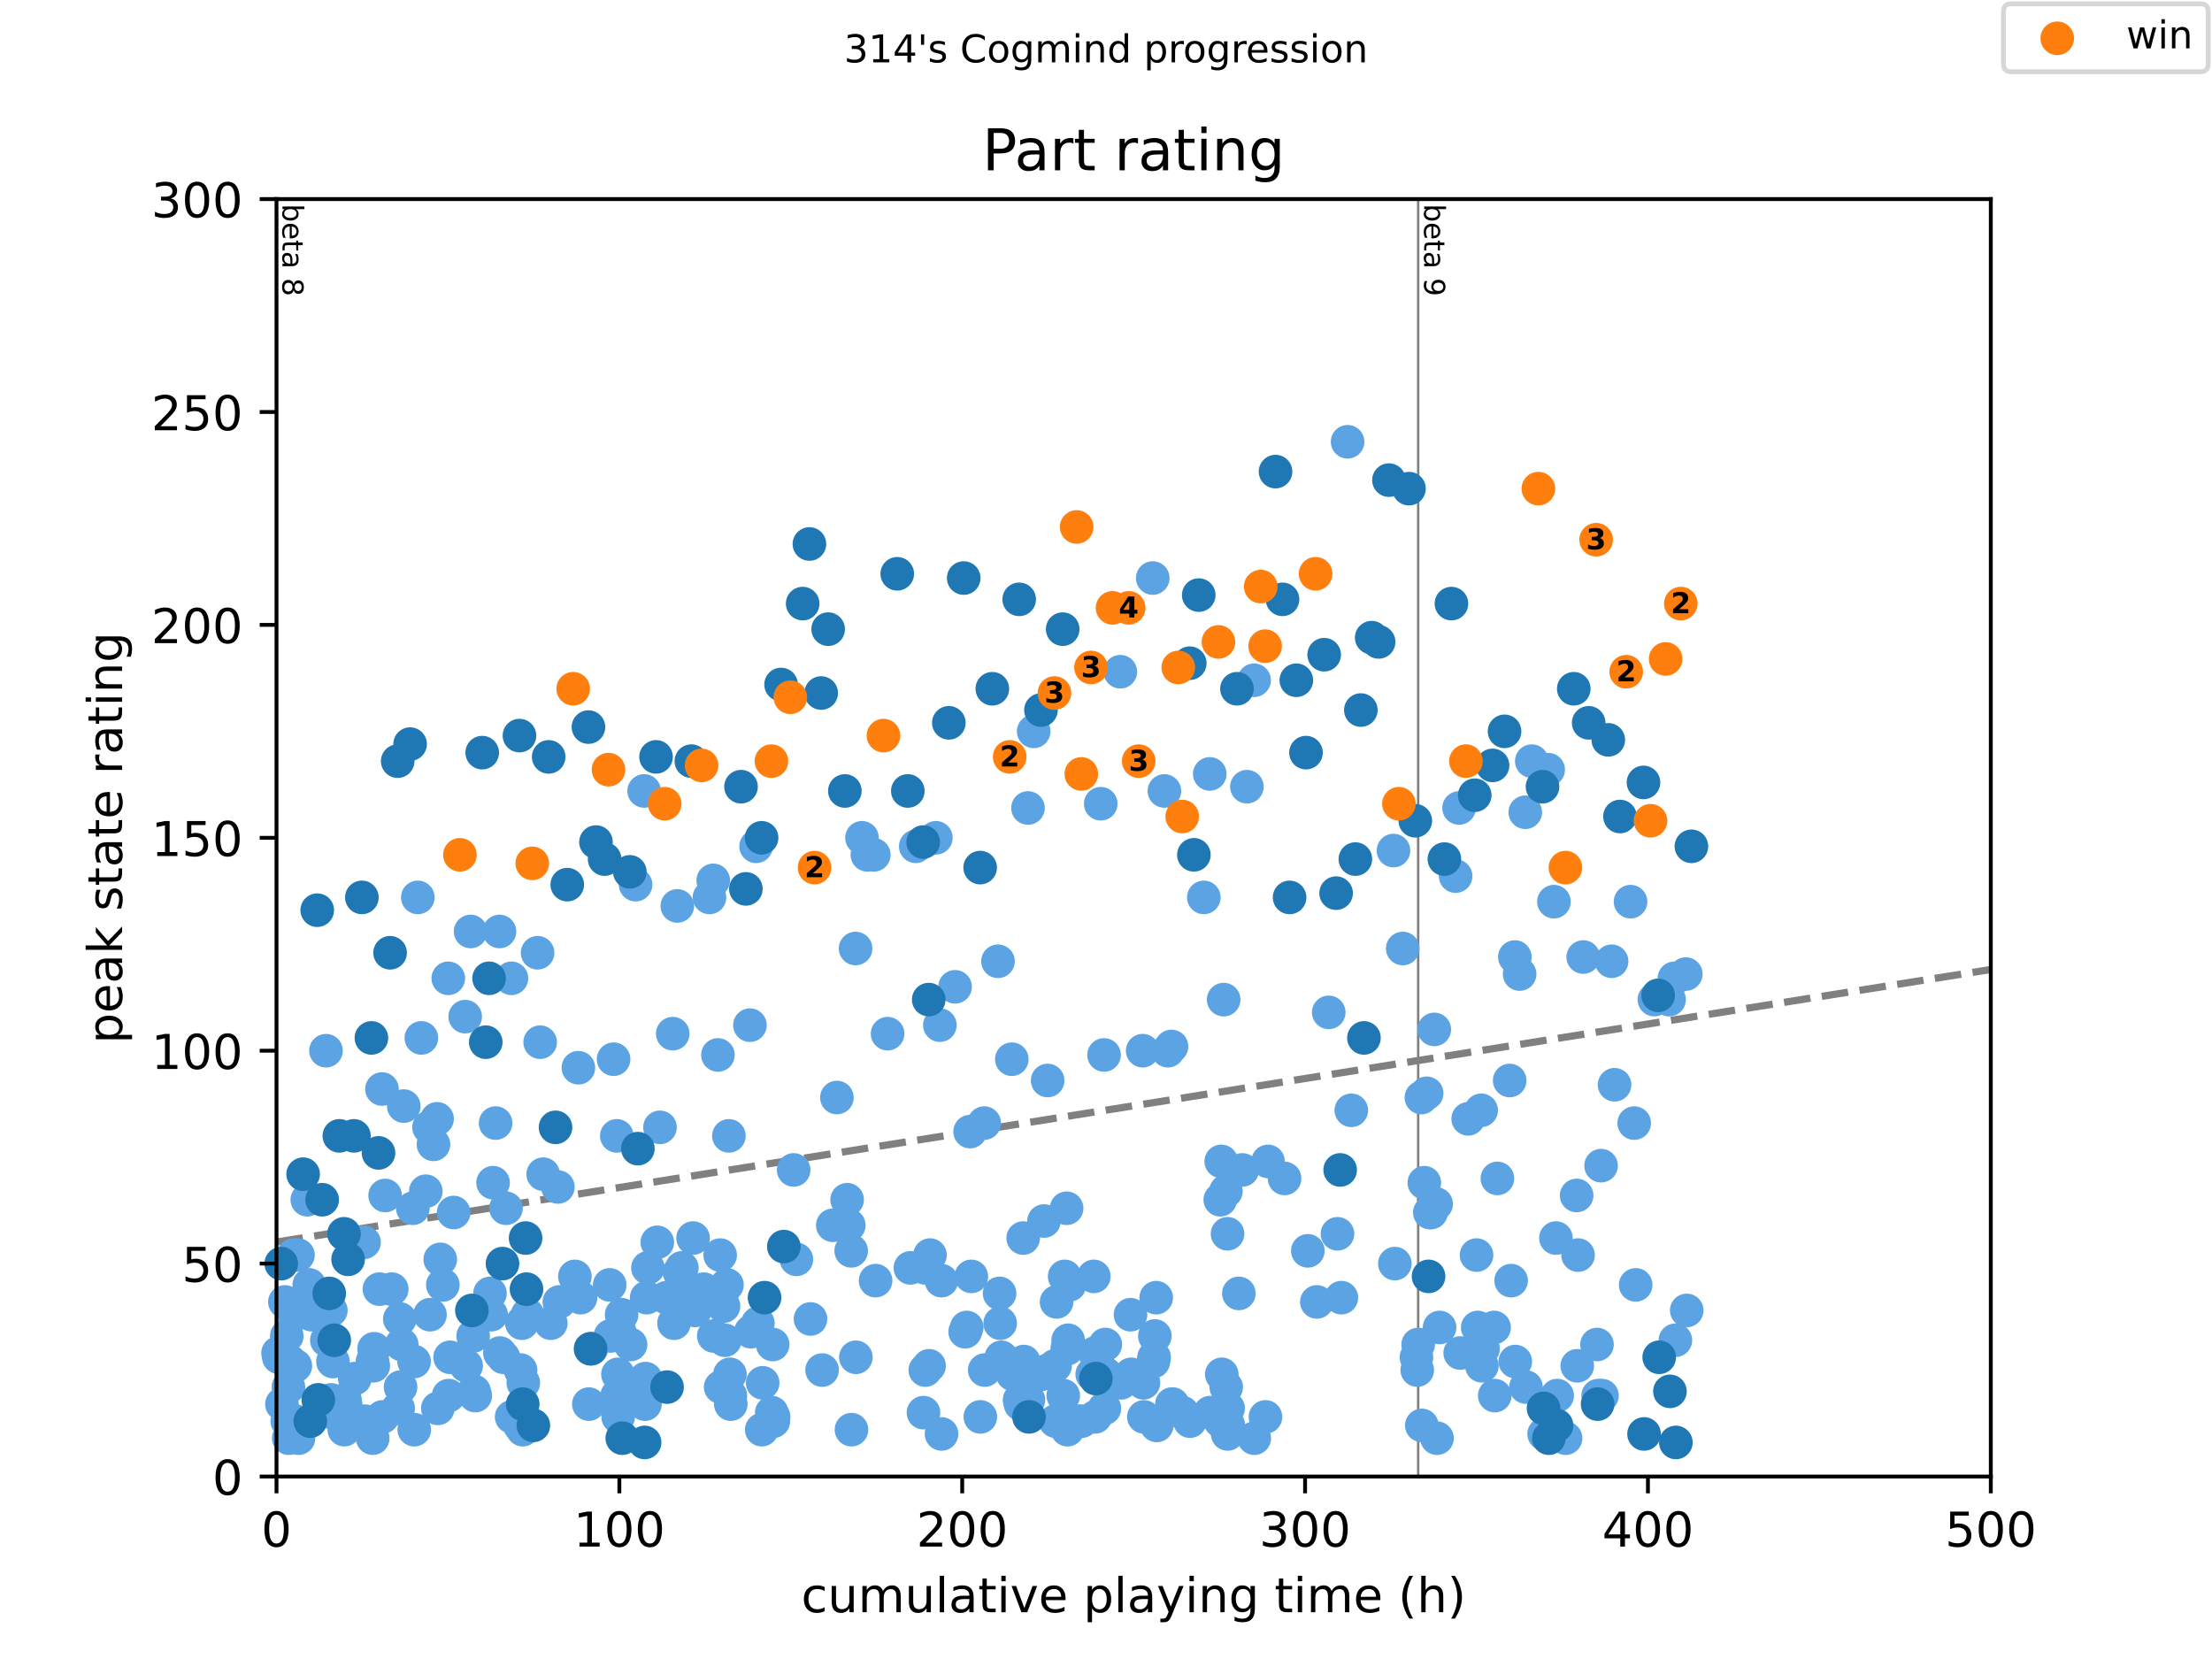 <?xml version="1.0" encoding="utf-8" standalone="no"?>
<!DOCTYPE svg PUBLIC "-//W3C//DTD SVG 1.1//EN"
  "http://www.w3.org/Graphics/SVG/1.1/DTD/svg11.dtd">
<!-- Created with matplotlib (https://matplotlib.org/) -->
<svg height="345.6pt" version="1.1" viewBox="0 0 460.8 345.6" width="460.8pt" xmlns="http://www.w3.org/2000/svg" xmlns:xlink="http://www.w3.org/1999/xlink">
 <defs>
  <style type="text/css">
*{stroke-linecap:butt;stroke-linejoin:round;}
  </style>
 </defs>
 <g id="figure_1">
  <g id="patch_1">
   <path d="M 0 345.6 
L 460.8 345.6 
L 460.8 0 
L 0 0 
z
" style="fill:#ffffff;"/>
  </g>
  <g id="axes_1">
   <g id="patch_2">
    <path d="M 57.6 307.584 
L 414.72 307.584 
L 414.72 41.472 
L 57.6 41.472 
z
" style="fill:#ffffff;"/>
   </g>
   <g id="line2d_1">
    <path clip-path="url(#p92ac887671)" d="M 57.6 258.738 
L 414.72 201.962 
" style="fill:none;stroke:#808080;stroke-dasharray:5.55,2.4;stroke-dashoffset:0;stroke-width:1.5;"/>
   </g>
   <g id="line2d_2">
    <path clip-path="url(#p92ac887671)" d="M 295.432 307.584 
L 295.432 41.472 
" style="fill:none;stroke:#808080;stroke-linecap:square;stroke-width:0.5;"/>
   </g>
   <g id="text_1">
    <!-- beta 8 -->
    <defs>
     <path d="M 48.688 27.297 
Q 48.688 37.203 44.609 42.844 
Q 40.531 48.484 33.406 48.484 
Q 26.266 48.484 22.188 42.844 
Q 18.109 37.203 18.109 27.297 
Q 18.109 17.391 22.188 11.75 
Q 26.266 6.109 33.406 6.109 
Q 40.531 6.109 44.609 11.75 
Q 48.688 17.391 48.688 27.297 
z
M 18.109 46.391 
Q 20.953 51.266 25.266 53.625 
Q 29.594 56 35.594 56 
Q 45.562 56 51.781 48.094 
Q 58.016 40.188 58.016 27.297 
Q 58.016 14.406 51.781 6.484 
Q 45.562 -1.422 35.594 -1.422 
Q 29.594 -1.422 25.266 0.953 
Q 20.953 3.328 18.109 8.203 
L 18.109 0 
L 9.078 0 
L 9.078 75.984 
L 18.109 75.984 
z
" id="DejaVuSans-98"/>
     <path d="M 56.203 29.594 
L 56.203 25.203 
L 14.891 25.203 
Q 15.484 15.922 20.484 11.062 
Q 25.484 6.203 34.422 6.203 
Q 39.594 6.203 44.453 7.469 
Q 49.312 8.734 54.109 11.281 
L 54.109 2.781 
Q 49.266 0.734 44.188 -0.344 
Q 39.109 -1.422 33.891 -1.422 
Q 20.797 -1.422 13.156 6.188 
Q 5.516 13.812 5.516 26.812 
Q 5.516 40.234 12.766 48.109 
Q 20.016 56 32.328 56 
Q 43.359 56 49.781 48.891 
Q 56.203 41.797 56.203 29.594 
z
M 47.219 32.234 
Q 47.125 39.594 43.094 43.984 
Q 39.062 48.391 32.422 48.391 
Q 24.906 48.391 20.391 44.141 
Q 15.875 39.891 15.188 32.172 
z
" id="DejaVuSans-101"/>
     <path d="M 18.312 70.219 
L 18.312 54.688 
L 36.812 54.688 
L 36.812 47.703 
L 18.312 47.703 
L 18.312 18.016 
Q 18.312 11.328 20.141 9.422 
Q 21.969 7.516 27.594 7.516 
L 36.812 7.516 
L 36.812 0 
L 27.594 0 
Q 17.188 0 13.234 3.875 
Q 9.281 7.766 9.281 18.016 
L 9.281 47.703 
L 2.688 47.703 
L 2.688 54.688 
L 9.281 54.688 
L 9.281 70.219 
z
" id="DejaVuSans-116"/>
     <path d="M 34.281 27.484 
Q 23.391 27.484 19.188 25 
Q 14.984 22.516 14.984 16.5 
Q 14.984 11.719 18.141 8.906 
Q 21.297 6.109 26.703 6.109 
Q 34.188 6.109 38.703 11.406 
Q 43.219 16.703 43.219 25.484 
L 43.219 27.484 
z
M 52.203 31.203 
L 52.203 0 
L 43.219 0 
L 43.219 8.297 
Q 40.141 3.328 35.547 0.953 
Q 30.953 -1.422 24.312 -1.422 
Q 15.922 -1.422 10.953 3.297 
Q 6 8.016 6 15.922 
Q 6 25.141 12.172 29.828 
Q 18.359 34.516 30.609 34.516 
L 43.219 34.516 
L 43.219 35.406 
Q 43.219 41.609 39.141 45 
Q 35.062 48.391 27.688 48.391 
Q 23 48.391 18.547 47.266 
Q 14.109 46.141 10.016 43.891 
L 10.016 52.203 
Q 14.938 54.109 19.578 55.047 
Q 24.219 56 28.609 56 
Q 40.484 56 46.344 49.844 
Q 52.203 43.703 52.203 31.203 
z
" id="DejaVuSans-97"/>
     <path id="DejaVuSans-32"/>
     <path d="M 31.781 34.625 
Q 24.75 34.625 20.719 30.859 
Q 16.703 27.094 16.703 20.516 
Q 16.703 13.922 20.719 10.156 
Q 24.75 6.391 31.781 6.391 
Q 38.812 6.391 42.859 10.172 
Q 46.922 13.969 46.922 20.516 
Q 46.922 27.094 42.891 30.859 
Q 38.875 34.625 31.781 34.625 
z
M 21.922 38.812 
Q 15.578 40.375 12.031 44.719 
Q 8.5 49.078 8.5 55.328 
Q 8.5 64.062 14.719 69.141 
Q 20.953 74.219 31.781 74.219 
Q 42.672 74.219 48.875 69.141 
Q 55.078 64.062 55.078 55.328 
Q 55.078 49.078 51.531 44.719 
Q 48 40.375 41.703 38.812 
Q 48.828 37.156 52.797 32.312 
Q 56.781 27.484 56.781 20.516 
Q 56.781 9.906 50.312 4.234 
Q 43.844 -1.422 31.781 -1.422 
Q 19.734 -1.422 13.25 4.234 
Q 6.781 9.906 6.781 20.516 
Q 6.781 27.484 10.781 32.312 
Q 14.797 37.156 21.922 38.812 
z
M 18.312 54.391 
Q 18.312 48.734 21.844 45.562 
Q 25.391 42.391 31.781 42.391 
Q 38.141 42.391 41.719 45.562 
Q 45.312 48.734 45.312 54.391 
Q 45.312 60.062 41.719 63.234 
Q 38.141 66.406 31.781 66.406 
Q 25.391 66.406 21.844 63.234 
Q 18.312 60.062 18.312 54.391 
z
" id="DejaVuSans-56"/>
    </defs>
    <g transform="translate(58.848 42.472)rotate(-270)scale(0.06 -0.06)">
     <use xlink:href="#DejaVuSans-98"/>
     <use x="63.477" xlink:href="#DejaVuSans-101"/>
     <use x="125" xlink:href="#DejaVuSans-116"/>
     <use x="164.209" xlink:href="#DejaVuSans-97"/>
     <use x="225.488" xlink:href="#DejaVuSans-32"/>
     <use x="257.275" xlink:href="#DejaVuSans-56"/>
    </g>
   </g>
   <g id="text_2">
    <!-- beta 9 -->
    <defs>
     <path d="M 10.984 1.516 
L 10.984 10.5 
Q 14.703 8.734 18.5 7.812 
Q 22.312 6.891 25.984 6.891 
Q 35.75 6.891 40.891 13.453 
Q 46.047 20.016 46.781 33.406 
Q 43.953 29.203 39.594 26.953 
Q 35.25 24.703 29.984 24.703 
Q 19.047 24.703 12.672 31.312 
Q 6.297 37.938 6.297 49.422 
Q 6.297 60.641 12.938 67.422 
Q 19.578 74.219 30.609 74.219 
Q 43.266 74.219 49.922 64.516 
Q 56.594 54.828 56.594 36.375 
Q 56.594 19.141 48.406 8.859 
Q 40.234 -1.422 26.422 -1.422 
Q 22.703 -1.422 18.891 -0.688 
Q 15.094 0.047 10.984 1.516 
z
M 30.609 32.422 
Q 37.25 32.422 41.125 36.953 
Q 45.016 41.5 45.016 49.422 
Q 45.016 57.281 41.125 61.844 
Q 37.25 66.406 30.609 66.406 
Q 23.969 66.406 20.094 61.844 
Q 16.219 57.281 16.219 49.422 
Q 16.219 41.5 20.094 36.953 
Q 23.969 32.422 30.609 32.422 
z
" id="DejaVuSans-57"/>
    </defs>
    <g transform="translate(296.68 42.472)rotate(-270)scale(0.06 -0.06)">
     <use xlink:href="#DejaVuSans-98"/>
     <use x="63.477" xlink:href="#DejaVuSans-101"/>
     <use x="125" xlink:href="#DejaVuSans-116"/>
     <use x="164.209" xlink:href="#DejaVuSans-97"/>
     <use x="225.488" xlink:href="#DejaVuSans-32"/>
     <use x="257.275" xlink:href="#DejaVuSans-57"/>
    </g>
   </g>
   <g id="PathCollection_1">
    <defs>
     <path d="M 0 3 
C 0.796 3 1.559 2.684 2.121 2.121 
C 2.684 1.559 3 0.796 3 0 
C 3 -0.796 2.684 -1.559 2.121 -2.121 
C 1.559 -2.684 0.796 -3 0 -3 
C -0.796 -3 -1.559 -2.684 -2.121 -2.121 
C -2.684 -1.559 -3 -0.796 -3 0 
C -3 0.796 -2.684 1.559 -2.121 2.121 
C -1.559 2.684 -0.796 3 0 3 
z
" id="m687fa00112" style="stroke:#5ca3e4;"/>
    </defs>
    <g>
     <use style="fill:#5ca3e4;stroke:#5ca3e4;" x="57.921" xlink:href="#m687fa00112" y="281.86"/>
     <use style="fill:#5ca3e4;stroke:#5ca3e4;" x="58.088" xlink:href="#m687fa00112" y="282.747"/>
     <use style="fill:#5ca3e4;stroke:#5ca3e4;" x="58.731" xlink:href="#m687fa00112" y="292.504"/>
     <use style="fill:#5ca3e4;stroke:#5ca3e4;" x="59.35" xlink:href="#m687fa00112" y="271.215"/>
     <use style="fill:#5ca3e4;stroke:#5ca3e4;" x="59.743" xlink:href="#m687fa00112" y="278.312"/>
     <use style="fill:#5ca3e4;stroke:#5ca3e4;" x="59.838" xlink:href="#m687fa00112" y="296.052"/>
     <use style="fill:#5ca3e4;stroke:#5ca3e4;" x="60.088" xlink:href="#m687fa00112" y="288.956"/>
     <use style="fill:#5ca3e4;stroke:#5ca3e4;" x="60.159" xlink:href="#m687fa00112" y="299.601"/>
     <use style="fill:#5ca3e4;stroke:#5ca3e4;" x="60.421" xlink:href="#m687fa00112" y="283.634"/>
     <use style="fill:#5ca3e4;stroke:#5ca3e4;" x="60.659" xlink:href="#m687fa00112" y="284.521"/>
     <use style="fill:#5ca3e4;stroke:#5ca3e4;" x="61.135" xlink:href="#m687fa00112" y="261.458"/>
     <use style="fill:#5ca3e4;stroke:#5ca3e4;" x="61.362" xlink:href="#m687fa00112" y="273.876"/>
     <use style="fill:#5ca3e4;stroke:#5ca3e4;" x="61.528" xlink:href="#m687fa00112" y="284.521"/>
     <use style="fill:#5ca3e4;stroke:#5ca3e4;" x="61.576" xlink:href="#m687fa00112" y="296.052"/>
     <use style="fill:#5ca3e4;stroke:#5ca3e4;" x="62.076" xlink:href="#m687fa00112" y="261.458"/>
     <use style="fill:#5ca3e4;stroke:#5ca3e4;" x="62.183" xlink:href="#m687fa00112" y="299.601"/>
     <use style="fill:#5ca3e4;stroke:#5ca3e4;" x="64.016" xlink:href="#m687fa00112" y="249.926"/>
     <use style="fill:#5ca3e4;stroke:#5ca3e4;" x="64.421" xlink:href="#m687fa00112" y="267.667"/>
     <use style="fill:#5ca3e4;stroke:#5ca3e4;" x="64.897" xlink:href="#m687fa00112" y="273.876"/>
     <use style="fill:#5ca3e4;stroke:#5ca3e4;" x="67.23" xlink:href="#m687fa00112" y="293.391"/>
     <use style="fill:#5ca3e4;stroke:#5ca3e4;" x="67.909" xlink:href="#m687fa00112" y="218.88"/>
     <use style="fill:#5ca3e4;stroke:#5ca3e4;" x="68.087" xlink:href="#m687fa00112" y="279.199"/>
     <use style="fill:#5ca3e4;stroke:#5ca3e4;" x="68.921" xlink:href="#m687fa00112" y="272.989"/>
     <use style="fill:#5ca3e4;stroke:#5ca3e4;" x="68.992" xlink:href="#m687fa00112" y="291.617"/>
     <use style="fill:#5ca3e4;stroke:#5ca3e4;" x="69.111" xlink:href="#m687fa00112" y="294.278"/>
     <use style="fill:#5ca3e4;stroke:#5ca3e4;" x="69.361" xlink:href="#m687fa00112" y="283.634"/>
     <use style="fill:#5ca3e4;stroke:#5ca3e4;" x="71.718" xlink:href="#m687fa00112" y="297.827"/>
     <use style="fill:#5ca3e4;stroke:#5ca3e4;" x="71.861" xlink:href="#m687fa00112" y="291.617"/>
     <use style="fill:#5ca3e4;stroke:#5ca3e4;" x="71.992" xlink:href="#m687fa00112" y="292.504"/>
     <use style="fill:#5ca3e4;stroke:#5ca3e4;" x="73.908" xlink:href="#m687fa00112" y="287.182"/>
     <use style="fill:#5ca3e4;stroke:#5ca3e4;" x="74.087" xlink:href="#m687fa00112" y="296.052"/>
     <use style="fill:#5ca3e4;stroke:#5ca3e4;" x="75.837" xlink:href="#m687fa00112" y="258.797"/>
     <use style="fill:#5ca3e4;stroke:#5ca3e4;" x="76.004" xlink:href="#m687fa00112" y="296.052"/>
     <use style="fill:#5ca3e4;stroke:#5ca3e4;" x="77.599" xlink:href="#m687fa00112" y="283.634"/>
     <use style="fill:#5ca3e4;stroke:#5ca3e4;" x="77.646" xlink:href="#m687fa00112" y="299.601"/>
     <use style="fill:#5ca3e4;stroke:#5ca3e4;" x="77.765" xlink:href="#m687fa00112" y="284.521"/>
     <use style="fill:#5ca3e4;stroke:#5ca3e4;" x="77.932" xlink:href="#m687fa00112" y="280.973"/>
     <use style="fill:#5ca3e4;stroke:#5ca3e4;" x="79.039" xlink:href="#m687fa00112" y="268.554"/>
     <use style="fill:#5ca3e4;stroke:#5ca3e4;" x="79.575" xlink:href="#m687fa00112" y="226.863"/>
     <use style="fill:#5ca3e4;stroke:#5ca3e4;" x="79.694" xlink:href="#m687fa00112" y="295.165"/>
     <use style="fill:#5ca3e4;stroke:#5ca3e4;" x="80.23" xlink:href="#m687fa00112" y="249.039"/>
     <use style="fill:#5ca3e4;stroke:#5ca3e4;" x="81.61" xlink:href="#m687fa00112" y="268.554"/>
     <use style="fill:#5ca3e4;stroke:#5ca3e4;" x="82.944" xlink:href="#m687fa00112" y="293.391"/>
     <use style="fill:#5ca3e4;stroke:#5ca3e4;" x="83.289" xlink:href="#m687fa00112" y="274.764"/>
     <use style="fill:#5ca3e4;stroke:#5ca3e4;" x="83.444" xlink:href="#m687fa00112" y="288.956"/>
     <use style="fill:#5ca3e4;stroke:#5ca3e4;" x="83.682" xlink:href="#m687fa00112" y="280.086"/>
     <use style="fill:#5ca3e4;stroke:#5ca3e4;" x="84.11" xlink:href="#m687fa00112" y="230.412"/>
     <use style="fill:#5ca3e4;stroke:#5ca3e4;" x="86.003" xlink:href="#m687fa00112" y="251.7"/>
     <use style="fill:#5ca3e4;stroke:#5ca3e4;" x="86.265" xlink:href="#m687fa00112" y="283.634"/>
     <use style="fill:#5ca3e4;stroke:#5ca3e4;" x="86.301" xlink:href="#m687fa00112" y="297.827"/>
     <use style="fill:#5ca3e4;stroke:#5ca3e4;" x="87.039" xlink:href="#m687fa00112" y="186.947"/>
     <use style="fill:#5ca3e4;stroke:#5ca3e4;" x="87.777" xlink:href="#m687fa00112" y="216.219"/>
     <use style="fill:#5ca3e4;stroke:#5ca3e4;" x="88.705" xlink:href="#m687fa00112" y="248.152"/>
     <use style="fill:#5ca3e4;stroke:#5ca3e4;" x="89.372" xlink:href="#m687fa00112" y="234.847"/>
     <use style="fill:#5ca3e4;stroke:#5ca3e4;" x="89.574" xlink:href="#m687fa00112" y="273.876"/>
     <use style="fill:#5ca3e4;stroke:#5ca3e4;" x="90.3" xlink:href="#m687fa00112" y="238.395"/>
     <use style="fill:#5ca3e4;stroke:#5ca3e4;" x="91.05" xlink:href="#m687fa00112" y="233.073"/>
     <use style="fill:#5ca3e4;stroke:#5ca3e4;" x="91.205" xlink:href="#m687fa00112" y="293.391"/>
     <use style="fill:#5ca3e4;stroke:#5ca3e4;" x="91.717" xlink:href="#m687fa00112" y="262.345"/>
     <use style="fill:#5ca3e4;stroke:#5ca3e4;" x="92.253" xlink:href="#m687fa00112" y="267.667"/>
     <use style="fill:#5ca3e4;stroke:#5ca3e4;" x="93.383" xlink:href="#m687fa00112" y="203.8"/>
     <use style="fill:#5ca3e4;stroke:#5ca3e4;" x="93.455" xlink:href="#m687fa00112" y="290.73"/>
     <use style="fill:#5ca3e4;stroke:#5ca3e4;" x="93.764" xlink:href="#m687fa00112" y="282.747"/>
     <use style="fill:#5ca3e4;stroke:#5ca3e4;" x="94.502" xlink:href="#m687fa00112" y="252.588"/>
     <use style="fill:#5ca3e4;stroke:#5ca3e4;" x="96.907" xlink:href="#m687fa00112" y="211.784"/>
     <use style="fill:#5ca3e4;stroke:#5ca3e4;" x="97.109" xlink:href="#m687fa00112" y="284.521"/>
     <use style="fill:#5ca3e4;stroke:#5ca3e4;" x="98.038" xlink:href="#m687fa00112" y="194.043"/>
     <use style="fill:#5ca3e4;stroke:#5ca3e4;" x="98.574" xlink:href="#m687fa00112" y="278.312"/>
     <use style="fill:#5ca3e4;stroke:#5ca3e4;" x="98.764" xlink:href="#m687fa00112" y="289.843"/>
     <use style="fill:#5ca3e4;stroke:#5ca3e4;" x="99.014" xlink:href="#m687fa00112" y="290.73"/>
     <use style="fill:#5ca3e4;stroke:#5ca3e4;" x="102.073" xlink:href="#m687fa00112" y="269.441"/>
     <use style="fill:#5ca3e4;stroke:#5ca3e4;" x="102.323" xlink:href="#m687fa00112" y="273.876"/>
     <use style="fill:#5ca3e4;stroke:#5ca3e4;" x="102.716" xlink:href="#m687fa00112" y="246.378"/>
     <use style="fill:#5ca3e4;stroke:#5ca3e4;" x="103.24" xlink:href="#m687fa00112" y="233.96"/>
     <use style="fill:#5ca3e4;stroke:#5ca3e4;" x="104.049" xlink:href="#m687fa00112" y="194.043"/>
     <use style="fill:#5ca3e4;stroke:#5ca3e4;" x="104.133" xlink:href="#m687fa00112" y="281.86"/>
     <use style="fill:#5ca3e4;stroke:#5ca3e4;" x="104.871" xlink:href="#m687fa00112" y="282.747"/>
     <use style="fill:#5ca3e4;stroke:#5ca3e4;" x="105.406" xlink:href="#m687fa00112" y="251.7"/>
     <use style="fill:#5ca3e4;stroke:#5ca3e4;" x="106.537" xlink:href="#m687fa00112" y="203.8"/>
     <use style="fill:#5ca3e4;stroke:#5ca3e4;" x="106.585" xlink:href="#m687fa00112" y="295.165"/>
     <use style="fill:#5ca3e4;stroke:#5ca3e4;" x="108.287" xlink:href="#m687fa00112" y="296.94"/>
     <use style="fill:#5ca3e4;stroke:#5ca3e4;" x="108.442" xlink:href="#m687fa00112" y="285.408"/>
     <use style="fill:#5ca3e4;stroke:#5ca3e4;" x="108.716" xlink:href="#m687fa00112" y="275.651"/>
     <use style="fill:#5ca3e4;stroke:#5ca3e4;" x="108.918" xlink:href="#m687fa00112" y="297.827"/>
     <use style="fill:#5ca3e4;stroke:#5ca3e4;" x="109.013" xlink:href="#m687fa00112" y="288.069"/>
     <use style="fill:#5ca3e4;stroke:#5ca3e4;" x="109.073" xlink:href="#m687fa00112" y="295.165"/>
     <use style="fill:#5ca3e4;stroke:#5ca3e4;" x="109.882" xlink:href="#m687fa00112" y="273.876"/>
     <use style="fill:#5ca3e4;stroke:#5ca3e4;" x="111.989" xlink:href="#m687fa00112" y="198.478"/>
     <use style="fill:#5ca3e4;stroke:#5ca3e4;" x="112.525" xlink:href="#m687fa00112" y="217.106"/>
     <use style="fill:#5ca3e4;stroke:#5ca3e4;" x="113.156" xlink:href="#m687fa00112" y="244.604"/>
     <use style="fill:#5ca3e4;stroke:#5ca3e4;" x="114.739" xlink:href="#m687fa00112" y="275.651"/>
     <use style="fill:#5ca3e4;stroke:#5ca3e4;" x="116.215" xlink:href="#m687fa00112" y="247.265"/>
     <use style="fill:#5ca3e4;stroke:#5ca3e4;" x="116.525" xlink:href="#m687fa00112" y="271.215"/>
     <use style="fill:#5ca3e4;stroke:#5ca3e4;" x="119.763" xlink:href="#m687fa00112" y="265.893"/>
     <use style="fill:#5ca3e4;stroke:#5ca3e4;" x="120.489" xlink:href="#m687fa00112" y="222.428"/>
     <use style="fill:#5ca3e4;stroke:#5ca3e4;" x="120.929" xlink:href="#m687fa00112" y="270.328"/>
     <use style="fill:#5ca3e4;stroke:#5ca3e4;" x="122.667" xlink:href="#m687fa00112" y="292.504"/>
     <use style="fill:#5ca3e4;stroke:#5ca3e4;" x="123.179" xlink:href="#m687fa00112" y="280.973"/>
     <use style="fill:#5ca3e4;stroke:#5ca3e4;" x="127.012" xlink:href="#m687fa00112" y="267.667"/>
     <use style="fill:#5ca3e4;stroke:#5ca3e4;" x="127.155" xlink:href="#m687fa00112" y="278.312"/>
     <use style="fill:#5ca3e4;stroke:#5ca3e4;" x="127.822" xlink:href="#m687fa00112" y="220.654"/>
     <use style="fill:#5ca3e4;stroke:#5ca3e4;" x="128.488" xlink:href="#m687fa00112" y="236.621"/>
     <use style="fill:#5ca3e4;stroke:#5ca3e4;" x="128.572" xlink:href="#m687fa00112" y="290.73"/>
     <use style="fill:#5ca3e4;stroke:#5ca3e4;" x="128.726" xlink:href="#m687fa00112" y="286.295"/>
     <use style="fill:#5ca3e4;stroke:#5ca3e4;" x="128.774" xlink:href="#m687fa00112" y="295.165"/>
     <use style="fill:#5ca3e4;stroke:#5ca3e4;" x="129.084" xlink:href="#m687fa00112" y="277.425"/>
     <use style="fill:#5ca3e4;stroke:#5ca3e4;" x="129.191" xlink:href="#m687fa00112" y="290.73"/>
     <use style="fill:#5ca3e4;stroke:#5ca3e4;" x="129.488" xlink:href="#m687fa00112" y="273.876"/>
     <use style="fill:#5ca3e4;stroke:#5ca3e4;" x="131.357" xlink:href="#m687fa00112" y="280.086"/>
     <use style="fill:#5ca3e4;stroke:#5ca3e4;" x="132.405" xlink:href="#m687fa00112" y="184.285"/>
     <use style="fill:#5ca3e4;stroke:#5ca3e4;" x="134.19" xlink:href="#m687fa00112" y="164.771"/>
     <use style="fill:#5ca3e4;stroke:#5ca3e4;" x="134.357" xlink:href="#m687fa00112" y="292.504"/>
     <use style="fill:#5ca3e4;stroke:#5ca3e4;" x="134.476" xlink:href="#m687fa00112" y="287.182"/>
     <use style="fill:#5ca3e4;stroke:#5ca3e4;" x="134.714" xlink:href="#m687fa00112" y="270.328"/>
     <use style="fill:#5ca3e4;stroke:#5ca3e4;" x="134.976" xlink:href="#m687fa00112" y="264.119"/>
     <use style="fill:#5ca3e4;stroke:#5ca3e4;" x="136.928" xlink:href="#m687fa00112" y="258.797"/>
     <use style="fill:#5ca3e4;stroke:#5ca3e4;" x="137.488" xlink:href="#m687fa00112" y="234.847"/>
     <use style="fill:#5ca3e4;stroke:#5ca3e4;" x="138.845" xlink:href="#m687fa00112" y="270.328"/>
     <use style="fill:#5ca3e4;stroke:#5ca3e4;" x="140.142" xlink:href="#m687fa00112" y="215.332"/>
     <use style="fill:#5ca3e4;stroke:#5ca3e4;" x="140.404" xlink:href="#m687fa00112" y="275.651"/>
     <use style="fill:#5ca3e4;stroke:#5ca3e4;" x="141.095" xlink:href="#m687fa00112" y="188.721"/>
     <use style="fill:#5ca3e4;stroke:#5ca3e4;" x="141.535" xlink:href="#m687fa00112" y="265.006"/>
     <use style="fill:#5ca3e4;stroke:#5ca3e4;" x="142.047" xlink:href="#m687fa00112" y="264.119"/>
     <use style="fill:#5ca3e4;stroke:#5ca3e4;" x="142.511" xlink:href="#m687fa00112" y="267.667"/>
     <use style="fill:#5ca3e4;stroke:#5ca3e4;" x="144.38" xlink:href="#m687fa00112" y="257.91"/>
     <use style="fill:#5ca3e4;stroke:#5ca3e4;" x="144.785" xlink:href="#m687fa00112" y="272.989"/>
     <use style="fill:#5ca3e4;stroke:#5ca3e4;" x="146.582" xlink:href="#m687fa00112" y="268.554"/>
     <use style="fill:#5ca3e4;stroke:#5ca3e4;" x="147.797" xlink:href="#m687fa00112" y="186.947"/>
     <use style="fill:#5ca3e4;stroke:#5ca3e4;" x="148.582" xlink:href="#m687fa00112" y="183.398"/>
     <use style="fill:#5ca3e4;stroke:#5ca3e4;" x="148.701" xlink:href="#m687fa00112" y="278.312"/>
     <use style="fill:#5ca3e4;stroke:#5ca3e4;" x="149.558" xlink:href="#m687fa00112" y="219.767"/>
     <use style="fill:#5ca3e4;stroke:#5ca3e4;" x="150.023" xlink:href="#m687fa00112" y="261.458"/>
     <use style="fill:#5ca3e4;stroke:#5ca3e4;" x="150.13" xlink:href="#m687fa00112" y="288.956"/>
     <use style="fill:#5ca3e4;stroke:#5ca3e4;" x="150.404" xlink:href="#m687fa00112" y="271.215"/>
     <use style="fill:#5ca3e4;stroke:#5ca3e4;" x="150.725" xlink:href="#m687fa00112" y="272.102"/>
     <use style="fill:#5ca3e4;stroke:#5ca3e4;" x="150.999" xlink:href="#m687fa00112" y="279.199"/>
     <use style="fill:#5ca3e4;stroke:#5ca3e4;" x="151.439" xlink:href="#m687fa00112" y="267.667"/>
     <use style="fill:#5ca3e4;stroke:#5ca3e4;" x="151.844" xlink:href="#m687fa00112" y="236.621"/>
     <use style="fill:#5ca3e4;stroke:#5ca3e4;" x="152.058" xlink:href="#m687fa00112" y="286.295"/>
     <use style="fill:#5ca3e4;stroke:#5ca3e4;" x="152.153" xlink:href="#m687fa00112" y="290.73"/>
     <use style="fill:#5ca3e4;stroke:#5ca3e4;" x="152.237" xlink:href="#m687fa00112" y="292.504"/>
     <use style="fill:#5ca3e4;stroke:#5ca3e4;" x="156.225" xlink:href="#m687fa00112" y="213.558"/>
     <use style="fill:#5ca3e4;stroke:#5ca3e4;" x="156.415" xlink:href="#m687fa00112" y="277.425"/>
     <use style="fill:#5ca3e4;stroke:#5ca3e4;" x="157.51" xlink:href="#m687fa00112" y="176.302"/>
     <use style="fill:#5ca3e4;stroke:#5ca3e4;" x="157.879" xlink:href="#m687fa00112" y="275.651"/>
     <use style="fill:#5ca3e4;stroke:#5ca3e4;" x="158.689" xlink:href="#m687fa00112" y="297.827"/>
     <use style="fill:#5ca3e4;stroke:#5ca3e4;" x="158.879" xlink:href="#m687fa00112" y="288.069"/>
     <use style="fill:#5ca3e4;stroke:#5ca3e4;" x="160.772" xlink:href="#m687fa00112" y="294.278"/>
     <use style="fill:#5ca3e4;stroke:#5ca3e4;" x="160.962" xlink:href="#m687fa00112" y="280.086"/>
     <use style="fill:#5ca3e4;stroke:#5ca3e4;" x="161.022" xlink:href="#m687fa00112" y="296.052"/>
     <use style="fill:#5ca3e4;stroke:#5ca3e4;" x="161.093" xlink:href="#m687fa00112" y="296.052"/>
     <use style="fill:#5ca3e4;stroke:#5ca3e4;" x="161.165" xlink:href="#m687fa00112" y="295.165"/>
     <use style="fill:#5ca3e4;stroke:#5ca3e4;" x="165.331" xlink:href="#m687fa00112" y="243.717"/>
     <use style="fill:#5ca3e4;stroke:#5ca3e4;" x="165.903" xlink:href="#m687fa00112" y="262.345"/>
     <use style="fill:#5ca3e4;stroke:#5ca3e4;" x="168.843" xlink:href="#m687fa00112" y="274.764"/>
     <use style="fill:#5ca3e4;stroke:#5ca3e4;" x="171.259" xlink:href="#m687fa00112" y="285.408"/>
     <use style="fill:#5ca3e4;stroke:#5ca3e4;" x="173.485" xlink:href="#m687fa00112" y="255.249"/>
     <use style="fill:#5ca3e4;stroke:#5ca3e4;" x="174.343" xlink:href="#m687fa00112" y="228.637"/>
     <use style="fill:#5ca3e4;stroke:#5ca3e4;" x="176.473" xlink:href="#m687fa00112" y="249.926"/>
     <use style="fill:#5ca3e4;stroke:#5ca3e4;" x="176.819" xlink:href="#m687fa00112" y="255.249"/>
     <use style="fill:#5ca3e4;stroke:#5ca3e4;" x="177.319" xlink:href="#m687fa00112" y="260.571"/>
     <use style="fill:#5ca3e4;stroke:#5ca3e4;" x="177.378" xlink:href="#m687fa00112" y="297.827"/>
     <use style="fill:#5ca3e4;stroke:#5ca3e4;" x="178.235" xlink:href="#m687fa00112" y="197.591"/>
     <use style="fill:#5ca3e4;stroke:#5ca3e4;" x="178.295" xlink:href="#m687fa00112" y="282.747"/>
     <use style="fill:#5ca3e4;stroke:#5ca3e4;" x="179.568" xlink:href="#m687fa00112" y="174.528"/>
     <use style="fill:#5ca3e4;stroke:#5ca3e4;" x="180.687" xlink:href="#m687fa00112" y="178.076"/>
     <use style="fill:#5ca3e4;stroke:#5ca3e4;" x="182.033" xlink:href="#m687fa00112" y="178.076"/>
     <use style="fill:#5ca3e4;stroke:#5ca3e4;" x="182.402" xlink:href="#m687fa00112" y="266.78"/>
     <use style="fill:#5ca3e4;stroke:#5ca3e4;" x="184.901" xlink:href="#m687fa00112" y="215.332"/>
     <use style="fill:#5ca3e4;stroke:#5ca3e4;" x="189.651" xlink:href="#m687fa00112" y="264.119"/>
     <use style="fill:#5ca3e4;stroke:#5ca3e4;" x="190.77" xlink:href="#m687fa00112" y="176.302"/>
     <use style="fill:#5ca3e4;stroke:#5ca3e4;" x="192.377" xlink:href="#m687fa00112" y="294.278"/>
     <use style="fill:#5ca3e4;stroke:#5ca3e4;" x="192.687" xlink:href="#m687fa00112" y="264.119"/>
     <use style="fill:#5ca3e4;stroke:#5ca3e4;" x="192.758" xlink:href="#m687fa00112" y="285.408"/>
     <use style="fill:#5ca3e4;stroke:#5ca3e4;" x="193.544" xlink:href="#m687fa00112" y="284.521"/>
     <use style="fill:#5ca3e4;stroke:#5ca3e4;" x="193.734" xlink:href="#m687fa00112" y="261.458"/>
     <use style="fill:#5ca3e4;stroke:#5ca3e4;" x="194.96" xlink:href="#m687fa00112" y="174.528"/>
     <use style="fill:#5ca3e4;stroke:#5ca3e4;" x="195.794" xlink:href="#m687fa00112" y="213.558"/>
     <use style="fill:#5ca3e4;stroke:#5ca3e4;" x="196.115" xlink:href="#m687fa00112" y="266.78"/>
     <use style="fill:#5ca3e4;stroke:#5ca3e4;" x="196.139" xlink:href="#m687fa00112" y="298.714"/>
     <use style="fill:#5ca3e4;stroke:#5ca3e4;" x="198.96" xlink:href="#m687fa00112" y="205.574"/>
     <use style="fill:#5ca3e4;stroke:#5ca3e4;" x="201.055" xlink:href="#m687fa00112" y="277.425"/>
     <use style="fill:#5ca3e4;stroke:#5ca3e4;" x="201.388" xlink:href="#m687fa00112" y="276.538"/>
     <use style="fill:#5ca3e4;stroke:#5ca3e4;" x="202.091" xlink:href="#m687fa00112" y="235.734"/>
     <use style="fill:#5ca3e4;stroke:#5ca3e4;" x="202.341" xlink:href="#m687fa00112" y="265.893"/>
     <use style="fill:#5ca3e4;stroke:#5ca3e4;" x="204.222" xlink:href="#m687fa00112" y="295.165"/>
     <use style="fill:#5ca3e4;stroke:#5ca3e4;" x="205.031" xlink:href="#m687fa00112" y="233.96"/>
     <use style="fill:#5ca3e4;stroke:#5ca3e4;" x="205.138" xlink:href="#m687fa00112" y="285.408"/>
     <use style="fill:#5ca3e4;stroke:#5ca3e4;" x="207.9" xlink:href="#m687fa00112" y="200.252"/>
     <use style="fill:#5ca3e4;stroke:#5ca3e4;" x="208.233" xlink:href="#m687fa00112" y="269.441"/>
     <use style="fill:#5ca3e4;stroke:#5ca3e4;" x="208.352" xlink:href="#m687fa00112" y="275.651"/>
     <use style="fill:#5ca3e4;stroke:#5ca3e4;" x="208.602" xlink:href="#m687fa00112" y="282.747"/>
     <use style="fill:#5ca3e4;stroke:#5ca3e4;" x="210.781" xlink:href="#m687fa00112" y="220.654"/>
     <use style="fill:#5ca3e4;stroke:#5ca3e4;" x="210.971" xlink:href="#m687fa00112" y="286.295"/>
     <use style="fill:#5ca3e4;stroke:#5ca3e4;" x="212.4" xlink:href="#m687fa00112" y="291.617"/>
     <use style="fill:#5ca3e4;stroke:#5ca3e4;" x="212.59" xlink:href="#m687fa00112" y="292.504"/>
     <use style="fill:#5ca3e4;stroke:#5ca3e4;" x="212.804" xlink:href="#m687fa00112" y="284.521"/>
     <use style="fill:#5ca3e4;stroke:#5ca3e4;" x="213.15" xlink:href="#m687fa00112" y="257.91"/>
     <use style="fill:#5ca3e4;stroke:#5ca3e4;" x="213.269" xlink:href="#m687fa00112" y="283.634"/>
     <use style="fill:#5ca3e4;stroke:#5ca3e4;" x="214.15" xlink:href="#m687fa00112" y="168.319"/>
     <use style="fill:#5ca3e4;stroke:#5ca3e4;" x="214.245" xlink:href="#m687fa00112" y="291.617"/>
     <use style="fill:#5ca3e4;stroke:#5ca3e4;" x="215.34" xlink:href="#m687fa00112" y="152.352"/>
     <use style="fill:#5ca3e4;stroke:#5ca3e4;" x="216.923" xlink:href="#m687fa00112" y="286.295"/>
     <use style="fill:#5ca3e4;stroke:#5ca3e4;" x="217.483" xlink:href="#m687fa00112" y="254.362"/>
     <use style="fill:#5ca3e4;stroke:#5ca3e4;" x="218.244" xlink:href="#m687fa00112" y="225.089"/>
     <use style="fill:#5ca3e4;stroke:#5ca3e4;" x="218.375" xlink:href="#m687fa00112" y="285.408"/>
     <use style="fill:#5ca3e4;stroke:#5ca3e4;" x="219.792" xlink:href="#m687fa00112" y="284.521"/>
     <use style="fill:#5ca3e4;stroke:#5ca3e4;" x="219.863" xlink:href="#m687fa00112" y="296.052"/>
     <use style="fill:#5ca3e4;stroke:#5ca3e4;" x="220.102" xlink:href="#m687fa00112" y="271.215"/>
     <use style="fill:#5ca3e4;stroke:#5ca3e4;" x="221.494" xlink:href="#m687fa00112" y="290.73"/>
     <use style="fill:#5ca3e4;stroke:#5ca3e4;" x="221.792" xlink:href="#m687fa00112" y="265.893"/>
     <use style="fill:#5ca3e4;stroke:#5ca3e4;" x="222.197" xlink:href="#m687fa00112" y="251.7"/>
     <use style="fill:#5ca3e4;stroke:#5ca3e4;" x="222.328" xlink:href="#m687fa00112" y="280.973"/>
     <use style="fill:#5ca3e4;stroke:#5ca3e4;" x="222.375" xlink:href="#m687fa00112" y="297.827"/>
     <use style="fill:#5ca3e4;stroke:#5ca3e4;" x="222.518" xlink:href="#m687fa00112" y="279.199"/>
     <use style="fill:#5ca3e4;stroke:#5ca3e4;" x="222.78" xlink:href="#m687fa00112" y="267.667"/>
     <use style="fill:#5ca3e4;stroke:#5ca3e4;" x="224.316" xlink:href="#m687fa00112" y="296.052"/>
     <use style="fill:#5ca3e4;stroke:#5ca3e4;" x="225.327" xlink:href="#m687fa00112" y="296.052"/>
     <use style="fill:#5ca3e4;stroke:#5ca3e4;" x="227.53" xlink:href="#m687fa00112" y="286.295"/>
     <use style="fill:#5ca3e4;stroke:#5ca3e4;" x="227.863" xlink:href="#m687fa00112" y="265.893"/>
     <use style="fill:#5ca3e4;stroke:#5ca3e4;" x="228.089" xlink:href="#m687fa00112" y="281.86"/>
     <use style="fill:#5ca3e4;stroke:#5ca3e4;" x="228.149" xlink:href="#m687fa00112" y="295.165"/>
     <use style="fill:#5ca3e4;stroke:#5ca3e4;" x="229.303" xlink:href="#m687fa00112" y="167.432"/>
     <use style="fill:#5ca3e4;stroke:#5ca3e4;" x="229.41" xlink:href="#m687fa00112" y="285.408"/>
     <use style="fill:#5ca3e4;stroke:#5ca3e4;" x="229.994" xlink:href="#m687fa00112" y="219.767"/>
     <use style="fill:#5ca3e4;stroke:#5ca3e4;" x="230.065" xlink:href="#m687fa00112" y="293.391"/>
     <use style="fill:#5ca3e4;stroke:#5ca3e4;" x="230.256" xlink:href="#m687fa00112" y="280.086"/>
     <use style="fill:#5ca3e4;stroke:#5ca3e4;" x="230.422" xlink:href="#m687fa00112" y="286.295"/>
     <use style="fill:#5ca3e4;stroke:#5ca3e4;" x="233.386" xlink:href="#m687fa00112" y="139.933"/>
     <use style="fill:#5ca3e4;stroke:#5ca3e4;" x="233.529" xlink:href="#m687fa00112" y="288.069"/>
     <use style="fill:#5ca3e4;stroke:#5ca3e4;" x="235.505" xlink:href="#m687fa00112" y="273.876"/>
     <use style="fill:#5ca3e4;stroke:#5ca3e4;" x="235.636" xlink:href="#m687fa00112" y="286.295"/>
     <use style="fill:#5ca3e4;stroke:#5ca3e4;" x="238.041" xlink:href="#m687fa00112" y="218.88"/>
     <use style="fill:#5ca3e4;stroke:#5ca3e4;" x="238.196" xlink:href="#m687fa00112" y="288.069"/>
     <use style="fill:#5ca3e4;stroke:#5ca3e4;" x="238.291" xlink:href="#m687fa00112" y="295.165"/>
     <use style="fill:#5ca3e4;stroke:#5ca3e4;" x="240.136" xlink:href="#m687fa00112" y="120.419"/>
     <use style="fill:#5ca3e4;stroke:#5ca3e4;" x="240.267" xlink:href="#m687fa00112" y="283.634"/>
     <use style="fill:#5ca3e4;stroke:#5ca3e4;" x="240.422" xlink:href="#m687fa00112" y="282.747"/>
     <use style="fill:#5ca3e4;stroke:#5ca3e4;" x="240.576" xlink:href="#m687fa00112" y="278.312"/>
     <use style="fill:#5ca3e4;stroke:#5ca3e4;" x="240.862" xlink:href="#m687fa00112" y="270.328"/>
     <use style="fill:#5ca3e4;stroke:#5ca3e4;" x="240.969" xlink:href="#m687fa00112" y="296.94"/>
     <use style="fill:#5ca3e4;stroke:#5ca3e4;" x="242.564" xlink:href="#m687fa00112" y="164.771"/>
     <use style="fill:#5ca3e4;stroke:#5ca3e4;" x="243.302" xlink:href="#m687fa00112" y="218.88"/>
     <use style="fill:#5ca3e4;stroke:#5ca3e4;" x="244.04" xlink:href="#m687fa00112" y="217.993"/>
     <use style="fill:#5ca3e4;stroke:#5ca3e4;" x="244.136" xlink:href="#m687fa00112" y="292.504"/>
     <use style="fill:#5ca3e4;stroke:#5ca3e4;" x="244.267" xlink:href="#m687fa00112" y="292.504"/>
     <use style="fill:#5ca3e4;stroke:#5ca3e4;" x="246.338" xlink:href="#m687fa00112" y="294.278"/>
     <use style="fill:#5ca3e4;stroke:#5ca3e4;" x="247.885" xlink:href="#m687fa00112" y="296.052"/>
     <use style="fill:#5ca3e4;stroke:#5ca3e4;" x="250.778" xlink:href="#m687fa00112" y="186.947"/>
     <use style="fill:#5ca3e4;stroke:#5ca3e4;" x="252.016" xlink:href="#m687fa00112" y="161.222"/>
     <use style="fill:#5ca3e4;stroke:#5ca3e4;" x="252.088" xlink:href="#m687fa00112" y="294.278"/>
     <use style="fill:#5ca3e4;stroke:#5ca3e4;" x="254.206" xlink:href="#m687fa00112" y="249.926"/>
     <use style="fill:#5ca3e4;stroke:#5ca3e4;" x="254.242" xlink:href="#m687fa00112" y="296.052"/>
     <use style="fill:#5ca3e4;stroke:#5ca3e4;" x="254.409" xlink:href="#m687fa00112" y="241.943"/>
     <use style="fill:#5ca3e4;stroke:#5ca3e4;" x="254.516" xlink:href="#m687fa00112" y="286.295"/>
     <use style="fill:#5ca3e4;stroke:#5ca3e4;" x="254.909" xlink:href="#m687fa00112" y="208.236"/>
     <use style="fill:#5ca3e4;stroke:#5ca3e4;" x="255.385" xlink:href="#m687fa00112" y="248.152"/>
     <use style="fill:#5ca3e4;stroke:#5ca3e4;" x="255.444" xlink:href="#m687fa00112" y="288.956"/>
     <use style="fill:#5ca3e4;stroke:#5ca3e4;" x="255.718" xlink:href="#m687fa00112" y="257.023"/>
     <use style="fill:#5ca3e4;stroke:#5ca3e4;" x="255.742" xlink:href="#m687fa00112" y="298.714"/>
     <use style="fill:#5ca3e4;stroke:#5ca3e4;" x="255.837" xlink:href="#m687fa00112" y="293.391"/>
     <use style="fill:#5ca3e4;stroke:#5ca3e4;" x="255.897" xlink:href="#m687fa00112" y="296.94"/>
     <use style="fill:#5ca3e4;stroke:#5ca3e4;" x="258.075" xlink:href="#m687fa00112" y="269.441"/>
     <use style="fill:#5ca3e4;stroke:#5ca3e4;" x="258.801" xlink:href="#m687fa00112" y="243.717"/>
     <use style="fill:#5ca3e4;stroke:#5ca3e4;" x="259.754" xlink:href="#m687fa00112" y="163.884"/>
     <use style="fill:#5ca3e4;stroke:#5ca3e4;" x="261.254" xlink:href="#m687fa00112" y="141.708"/>
     <use style="fill:#5ca3e4;stroke:#5ca3e4;" x="261.289" xlink:href="#m687fa00112" y="299.601"/>
     <use style="fill:#5ca3e4;stroke:#5ca3e4;" x="263.623" xlink:href="#m687fa00112" y="295.165"/>
     <use style="fill:#5ca3e4;stroke:#5ca3e4;" x="264.158" xlink:href="#m687fa00112" y="241.943"/>
     <use style="fill:#5ca3e4;stroke:#5ca3e4;" x="267.598" xlink:href="#m687fa00112" y="245.491"/>
     <use style="fill:#5ca3e4;stroke:#5ca3e4;" x="272.443" xlink:href="#m687fa00112" y="260.571"/>
     <use style="fill:#5ca3e4;stroke:#5ca3e4;" x="274.324" xlink:href="#m687fa00112" y="271.215"/>
     <use style="fill:#5ca3e4;stroke:#5ca3e4;" x="276.8" xlink:href="#m687fa00112" y="210.897"/>
     <use style="fill:#5ca3e4;stroke:#5ca3e4;" x="278.622" xlink:href="#m687fa00112" y="257.023"/>
     <use style="fill:#5ca3e4;stroke:#5ca3e4;" x="279.431" xlink:href="#m687fa00112" y="270.328"/>
     <use style="fill:#5ca3e4;stroke:#5ca3e4;" x="280.729" xlink:href="#m687fa00112" y="92.033"/>
     <use style="fill:#5ca3e4;stroke:#5ca3e4;" x="281.502" xlink:href="#m687fa00112" y="231.299"/>
     <use style="fill:#5ca3e4;stroke:#5ca3e4;" x="290.287" xlink:href="#m687fa00112" y="177.189"/>
     <use style="fill:#5ca3e4;stroke:#5ca3e4;" x="290.573" xlink:href="#m687fa00112" y="263.232"/>
     <use style="fill:#5ca3e4;stroke:#5ca3e4;" x="292.216" xlink:href="#m687fa00112" y="197.591"/>
     <use style="fill:#5ca3e4;stroke:#5ca3e4;" x="295.073" xlink:href="#m687fa00112" y="282.747"/>
     <use style="fill:#5ca3e4;stroke:#5ca3e4;" x="295.24" xlink:href="#m687fa00112" y="285.408"/>
     <use style="fill:#5ca3e4;stroke:#5ca3e4;" x="295.432" xlink:href="#m687fa00112" y="280.086"/>
     <use style="fill:#5ca3e4;stroke:#5ca3e4;" x="296.106" xlink:href="#m687fa00112" y="228.637"/>
     <use style="fill:#5ca3e4;stroke:#5ca3e4;" x="296.188" xlink:href="#m687fa00112" y="296.94"/>
     <use style="fill:#5ca3e4;stroke:#5ca3e4;" x="296.712" xlink:href="#m687fa00112" y="246.378"/>
     <use style="fill:#5ca3e4;stroke:#5ca3e4;" x="297.201" xlink:href="#m687fa00112" y="227.75"/>
     <use style="fill:#5ca3e4;stroke:#5ca3e4;" x="297.856" xlink:href="#m687fa00112" y="252.588"/>
     <use style="fill:#5ca3e4;stroke:#5ca3e4;" x="298.115" xlink:href="#m687fa00112" y="252.588"/>
     <use style="fill:#5ca3e4;stroke:#5ca3e4;" x="298.786" xlink:href="#m687fa00112" y="214.445"/>
     <use style="fill:#5ca3e4;stroke:#5ca3e4;" x="299.178" xlink:href="#m687fa00112" y="250.813"/>
     <use style="fill:#5ca3e4;stroke:#5ca3e4;" x="299.354" xlink:href="#m687fa00112" y="299.601"/>
     <use style="fill:#5ca3e4;stroke:#5ca3e4;" x="299.888" xlink:href="#m687fa00112" y="276.538"/>
     <use style="fill:#5ca3e4;stroke:#5ca3e4;" x="303.235" xlink:href="#m687fa00112" y="182.511"/>
     <use style="fill:#5ca3e4;stroke:#5ca3e4;" x="303.949" xlink:href="#m687fa00112" y="168.319"/>
     <use style="fill:#5ca3e4;stroke:#5ca3e4;" x="304.185" xlink:href="#m687fa00112" y="281.86"/>
     <use style="fill:#5ca3e4;stroke:#5ca3e4;" x="305.849" xlink:href="#m687fa00112" y="233.073"/>
     <use style="fill:#5ca3e4;stroke:#5ca3e4;" x="307.59" xlink:href="#m687fa00112" y="261.458"/>
     <use style="fill:#5ca3e4;stroke:#5ca3e4;" x="307.841" xlink:href="#m687fa00112" y="276.538"/>
     <use style="fill:#5ca3e4;stroke:#5ca3e4;" x="308.556" xlink:href="#m687fa00112" y="231.299"/>
     <use style="fill:#5ca3e4;stroke:#5ca3e4;" x="308.704" xlink:href="#m687fa00112" y="284.521"/>
     <use style="fill:#5ca3e4;stroke:#5ca3e4;" x="308.936" xlink:href="#m687fa00112" y="280.973"/>
     <use style="fill:#5ca3e4;stroke:#5ca3e4;" x="311.247" xlink:href="#m687fa00112" y="276.538"/>
     <use style="fill:#5ca3e4;stroke:#5ca3e4;" x="311.384" xlink:href="#m687fa00112" y="290.73"/>
     <use style="fill:#5ca3e4;stroke:#5ca3e4;" x="311.935" xlink:href="#m687fa00112" y="245.491"/>
     <use style="fill:#5ca3e4;stroke:#5ca3e4;" x="314.495" xlink:href="#m687fa00112" y="225.089"/>
     <use style="fill:#5ca3e4;stroke:#5ca3e4;" x="314.793" xlink:href="#m687fa00112" y="266.78"/>
     <use style="fill:#5ca3e4;stroke:#5ca3e4;" x="315.572" xlink:href="#m687fa00112" y="199.365"/>
     <use style="fill:#5ca3e4;stroke:#5ca3e4;" x="315.662" xlink:href="#m687fa00112" y="283.634"/>
     <use style="fill:#5ca3e4;stroke:#5ca3e4;" x="316.567" xlink:href="#m687fa00112" y="202.913"/>
     <use style="fill:#5ca3e4;stroke:#5ca3e4;" x="317.745" xlink:href="#m687fa00112" y="169.206"/>
     <use style="fill:#5ca3e4;stroke:#5ca3e4;" x="317.888" xlink:href="#m687fa00112" y="288.956"/>
     <use style="fill:#5ca3e4;stroke:#5ca3e4;" x="319.101" xlink:href="#m687fa00112" y="158.561"/>
     <use style="fill:#5ca3e4;stroke:#5ca3e4;" x="321.672" xlink:href="#m687fa00112" y="298.714"/>
     <use style="fill:#5ca3e4;stroke:#5ca3e4;" x="322.513" xlink:href="#m687fa00112" y="160.335"/>
     <use style="fill:#5ca3e4;stroke:#5ca3e4;" x="322.724" xlink:href="#m687fa00112" y="298.714"/>
     <use style="fill:#5ca3e4;stroke:#5ca3e4;" x="323.714" xlink:href="#m687fa00112" y="187.834"/>
     <use style="fill:#5ca3e4;stroke:#5ca3e4;" x="324.131" xlink:href="#m687fa00112" y="257.91"/>
     <use style="fill:#5ca3e4;stroke:#5ca3e4;" x="324.385" xlink:href="#m687fa00112" y="290.73"/>
     <use style="fill:#5ca3e4;stroke:#5ca3e4;" x="326.136" xlink:href="#m687fa00112" y="299.601"/>
     <use style="fill:#5ca3e4;stroke:#5ca3e4;" x="328.443" xlink:href="#m687fa00112" y="249.039"/>
     <use style="fill:#5ca3e4;stroke:#5ca3e4;" x="328.574" xlink:href="#m687fa00112" y="284.521"/>
     <use style="fill:#5ca3e4;stroke:#5ca3e4;" x="328.738" xlink:href="#m687fa00112" y="261.458"/>
     <use style="fill:#5ca3e4;stroke:#5ca3e4;" x="329.817" xlink:href="#m687fa00112" y="199.365"/>
     <use style="fill:#5ca3e4;stroke:#5ca3e4;" x="332.683" xlink:href="#m687fa00112" y="280.086"/>
     <use style="fill:#5ca3e4;stroke:#5ca3e4;" x="332.927" xlink:href="#m687fa00112" y="290.73"/>
     <use style="fill:#5ca3e4;stroke:#5ca3e4;" x="333.533" xlink:href="#m687fa00112" y="242.83"/>
     <use style="fill:#5ca3e4;stroke:#5ca3e4;" x="333.718" xlink:href="#m687fa00112" y="290.73"/>
     <use style="fill:#5ca3e4;stroke:#5ca3e4;" x="335.728" xlink:href="#m687fa00112" y="200.252"/>
     <use style="fill:#5ca3e4;stroke:#5ca3e4;" x="336.343" xlink:href="#m687fa00112" y="225.976"/>
     <use style="fill:#5ca3e4;stroke:#5ca3e4;" x="339.67" xlink:href="#m687fa00112" y="187.834"/>
     <use style="fill:#5ca3e4;stroke:#5ca3e4;" x="340.435" xlink:href="#m687fa00112" y="233.96"/>
     <use style="fill:#5ca3e4;stroke:#5ca3e4;" x="340.745" xlink:href="#m687fa00112" y="267.667"/>
     <use style="fill:#5ca3e4;stroke:#5ca3e4;" x="344.635" xlink:href="#m687fa00112" y="208.236"/>
     <use style="fill:#5ca3e4;stroke:#5ca3e4;" x="347.702" xlink:href="#m687fa00112" y="208.236"/>
     <use style="fill:#5ca3e4;stroke:#5ca3e4;" x="348.805" xlink:href="#m687fa00112" y="203.8"/>
     <use style="fill:#5ca3e4;stroke:#5ca3e4;" x="349.013" xlink:href="#m687fa00112" y="279.199"/>
     <use style="fill:#5ca3e4;stroke:#5ca3e4;" x="351.184" xlink:href="#m687fa00112" y="202.913"/>
     <use style="fill:#5ca3e4;stroke:#5ca3e4;" x="351.377" xlink:href="#m687fa00112" y="272.989"/>
    </g>
   </g>
   <g id="PathCollection_2">
    <defs>
     <path d="M 0 3 
C 0.796 3 1.559 2.684 2.121 2.121 
C 2.684 1.559 3 0.796 3 0 
C 3 -0.796 2.684 -1.559 2.121 -2.121 
C 1.559 -2.684 0.796 -3 0 -3 
C -0.796 -3 -1.559 -2.684 -2.121 -2.121 
C -2.684 -1.559 -3 -0.796 -3 0 
C -3 0.796 -2.684 1.559 -2.121 2.121 
C -1.559 2.684 -0.796 3 0 3 
z
" id="m9f53a61273" style="stroke:#1f77b4;"/>
    </defs>
    <g>
     <use style="fill:#1f77b4;stroke:#1f77b4;" x="58.588" xlink:href="#m9f53a61273" y="263.232"/>
     <use style="fill:#1f77b4;stroke:#1f77b4;" x="63.147" xlink:href="#m9f53a61273" y="244.604"/>
     <use style="fill:#1f77b4;stroke:#1f77b4;" x="64.635" xlink:href="#m9f53a61273" y="296.052"/>
     <use style="fill:#1f77b4;stroke:#1f77b4;" x="66.088" xlink:href="#m9f53a61273" y="189.608"/>
     <use style="fill:#1f77b4;stroke:#1f77b4;" x="66.302" xlink:href="#m9f53a61273" y="291.617"/>
     <use style="fill:#1f77b4;stroke:#1f77b4;" x="67.111" xlink:href="#m9f53a61273" y="249.926"/>
     <use style="fill:#1f77b4;stroke:#1f77b4;" x="68.587" xlink:href="#m9f53a61273" y="269.441"/>
     <use style="fill:#1f77b4;stroke:#1f77b4;" x="69.635" xlink:href="#m9f53a61273" y="279.199"/>
     <use style="fill:#1f77b4;stroke:#1f77b4;" x="70.694" xlink:href="#m9f53a61273" y="236.621"/>
     <use style="fill:#1f77b4;stroke:#1f77b4;" x="71.659" xlink:href="#m9f53a61273" y="257.023"/>
     <use style="fill:#1f77b4;stroke:#1f77b4;" x="72.516" xlink:href="#m9f53a61273" y="262.345"/>
     <use style="fill:#1f77b4;stroke:#1f77b4;" x="73.73" xlink:href="#m9f53a61273" y="236.621"/>
     <use style="fill:#1f77b4;stroke:#1f77b4;" x="75.385" xlink:href="#m9f53a61273" y="186.947"/>
     <use style="fill:#1f77b4;stroke:#1f77b4;" x="77.373" xlink:href="#m9f53a61273" y="216.219"/>
     <use style="fill:#1f77b4;stroke:#1f77b4;" x="78.849" xlink:href="#m9f53a61273" y="240.169"/>
     <use style="fill:#1f77b4;stroke:#1f77b4;" x="81.265" xlink:href="#m9f53a61273" y="198.478"/>
     <use style="fill:#1f77b4;stroke:#1f77b4;" x="82.848" xlink:href="#m9f53a61273" y="158.561"/>
     <use style="fill:#1f77b4;stroke:#1f77b4;" x="85.432" xlink:href="#m9f53a61273" y="155.013"/>
     <use style="fill:#1f77b4;stroke:#1f77b4;" x="98.3" xlink:href="#m9f53a61273" y="272.989"/>
     <use style="fill:#1f77b4;stroke:#1f77b4;" x="100.454" xlink:href="#m9f53a61273" y="156.787"/>
     <use style="fill:#1f77b4;stroke:#1f77b4;" x="101.192" xlink:href="#m9f53a61273" y="217.106"/>
     <use style="fill:#1f77b4;stroke:#1f77b4;" x="101.883" xlink:href="#m9f53a61273" y="203.8"/>
     <use style="fill:#1f77b4;stroke:#1f77b4;" x="104.68" xlink:href="#m9f53a61273" y="263.232"/>
     <use style="fill:#1f77b4;stroke:#1f77b4;" x="108.216" xlink:href="#m9f53a61273" y="153.239"/>
     <use style="fill:#1f77b4;stroke:#1f77b4;" x="108.894" xlink:href="#m9f53a61273" y="292.504"/>
     <use style="fill:#1f77b4;stroke:#1f77b4;" x="109.49" xlink:href="#m9f53a61273" y="257.91"/>
     <use style="fill:#1f77b4;stroke:#1f77b4;" x="109.68" xlink:href="#m9f53a61273" y="268.554"/>
     <use style="fill:#1f77b4;stroke:#1f77b4;" x="111.108" xlink:href="#m9f53a61273" y="296.94"/>
     <use style="fill:#1f77b4;stroke:#1f77b4;" x="114.299" xlink:href="#m9f53a61273" y="157.674"/>
     <use style="fill:#1f77b4;stroke:#1f77b4;" x="115.727" xlink:href="#m9f53a61273" y="234.847"/>
     <use style="fill:#1f77b4;stroke:#1f77b4;" x="118.168" xlink:href="#m9f53a61273" y="184.285"/>
     <use style="fill:#1f77b4;stroke:#1f77b4;" x="122.584" xlink:href="#m9f53a61273" y="151.465"/>
     <use style="fill:#1f77b4;stroke:#1f77b4;" x="123.024" xlink:href="#m9f53a61273" y="280.973"/>
     <use style="fill:#1f77b4;stroke:#1f77b4;" x="124.155" xlink:href="#m9f53a61273" y="175.415"/>
     <use style="fill:#1f77b4;stroke:#1f77b4;" x="125.953" xlink:href="#m9f53a61273" y="178.963"/>
     <use style="fill:#1f77b4;stroke:#1f77b4;" x="129.631" xlink:href="#m9f53a61273" y="299.601"/>
     <use style="fill:#1f77b4;stroke:#1f77b4;" x="131.202" xlink:href="#m9f53a61273" y="181.624"/>
     <use style="fill:#1f77b4;stroke:#1f77b4;" x="132.881" xlink:href="#m9f53a61273" y="239.282"/>
     <use style="fill:#1f77b4;stroke:#1f77b4;" x="134.286" xlink:href="#m9f53a61273" y="300.488"/>
     <use style="fill:#1f77b4;stroke:#1f77b4;" x="136.666" xlink:href="#m9f53a61273" y="157.674"/>
     <use style="fill:#1f77b4;stroke:#1f77b4;" x="138.964" xlink:href="#m9f53a61273" y="288.956"/>
     <use style="fill:#1f77b4;stroke:#1f77b4;" x="144.023" xlink:href="#m9f53a61273" y="158.561"/>
     <use style="fill:#1f77b4;stroke:#1f77b4;" x="154.368" xlink:href="#m9f53a61273" y="163.884"/>
     <use style="fill:#1f77b4;stroke:#1f77b4;" x="155.379" xlink:href="#m9f53a61273" y="185.172"/>
     <use style="fill:#1f77b4;stroke:#1f77b4;" x="158.653" xlink:href="#m9f53a61273" y="174.528"/>
     <use style="fill:#1f77b4;stroke:#1f77b4;" x="159.272" xlink:href="#m9f53a61273" y="270.328"/>
     <use style="fill:#1f77b4;stroke:#1f77b4;" x="162.712" xlink:href="#m9f53a61273" y="142.595"/>
     <use style="fill:#1f77b4;stroke:#1f77b4;" x="163.284" xlink:href="#m9f53a61273" y="259.684"/>
     <use style="fill:#1f77b4;stroke:#1f77b4;" x="167.212" xlink:href="#m9f53a61273" y="125.741"/>
     <use style="fill:#1f77b4;stroke:#1f77b4;" x="168.617" xlink:href="#m9f53a61273" y="113.322"/>
     <use style="fill:#1f77b4;stroke:#1f77b4;" x="171.069" xlink:href="#m9f53a61273" y="144.369"/>
     <use style="fill:#1f77b4;stroke:#1f77b4;" x="172.521" xlink:href="#m9f53a61273" y="131.063"/>
     <use style="fill:#1f77b4;stroke:#1f77b4;" x="175.997" xlink:href="#m9f53a61273" y="164.771"/>
     <use style="fill:#1f77b4;stroke:#1f77b4;" x="186.913" xlink:href="#m9f53a61273" y="119.532"/>
     <use style="fill:#1f77b4;stroke:#1f77b4;" x="189.115" xlink:href="#m9f53a61273" y="164.771"/>
     <use style="fill:#1f77b4;stroke:#1f77b4;" x="192.318" xlink:href="#m9f53a61273" y="175.415"/>
     <use style="fill:#1f77b4;stroke:#1f77b4;" x="193.472" xlink:href="#m9f53a61273" y="208.236"/>
     <use style="fill:#1f77b4;stroke:#1f77b4;" x="197.662" xlink:href="#m9f53a61273" y="150.578"/>
     <use style="fill:#1f77b4;stroke:#1f77b4;" x="200.758" xlink:href="#m9f53a61273" y="120.419"/>
     <use style="fill:#1f77b4;stroke:#1f77b4;" x="204.186" xlink:href="#m9f53a61273" y="180.737"/>
     <use style="fill:#1f77b4;stroke:#1f77b4;" x="206.721" xlink:href="#m9f53a61273" y="143.482"/>
     <use style="fill:#1f77b4;stroke:#1f77b4;" x="212.316" xlink:href="#m9f53a61273" y="124.854"/>
     <use style="fill:#1f77b4;stroke:#1f77b4;" x="214.364" xlink:href="#m9f53a61273" y="295.165"/>
     <use style="fill:#1f77b4;stroke:#1f77b4;" x="216.852" xlink:href="#m9f53a61273" y="147.917"/>
     <use style="fill:#1f77b4;stroke:#1f77b4;" x="221.375" xlink:href="#m9f53a61273" y="131.063"/>
     <use style="fill:#1f77b4;stroke:#1f77b4;" x="228.291" xlink:href="#m9f53a61273" y="287.182"/>
     <use style="fill:#1f77b4;stroke:#1f77b4;" x="247.85" xlink:href="#m9f53a61273" y="138.159"/>
     <use style="fill:#1f77b4;stroke:#1f77b4;" x="248.707" xlink:href="#m9f53a61273" y="178.076"/>
     <use style="fill:#1f77b4;stroke:#1f77b4;" x="249.719" xlink:href="#m9f53a61273" y="123.967"/>
     <use style="fill:#1f77b4;stroke:#1f77b4;" x="257.682" xlink:href="#m9f53a61273" y="143.482"/>
     <use style="fill:#1f77b4;stroke:#1f77b4;" x="265.718" xlink:href="#m9f53a61273" y="98.243"/>
     <use style="fill:#1f77b4;stroke:#1f77b4;" x="267.17" xlink:href="#m9f53a61273" y="124.854"/>
     <use style="fill:#1f77b4;stroke:#1f77b4;" x="268.646" xlink:href="#m9f53a61273" y="186.947"/>
     <use style="fill:#1f77b4;stroke:#1f77b4;" x="270.051" xlink:href="#m9f53a61273" y="141.708"/>
     <use style="fill:#1f77b4;stroke:#1f77b4;" x="272.062" xlink:href="#m9f53a61273" y="156.787"/>
     <use style="fill:#1f77b4;stroke:#1f77b4;" x="275.848" xlink:href="#m9f53a61273" y="136.385"/>
     <use style="fill:#1f77b4;stroke:#1f77b4;" x="278.336" xlink:href="#m9f53a61273" y="186.06"/>
     <use style="fill:#1f77b4;stroke:#1f77b4;" x="279.181" xlink:href="#m9f53a61273" y="243.717"/>
     <use style="fill:#1f77b4;stroke:#1f77b4;" x="282.348" xlink:href="#m9f53a61273" y="178.963"/>
     <use style="fill:#1f77b4;stroke:#1f77b4;" x="283.49" xlink:href="#m9f53a61273" y="147.917"/>
     <use style="fill:#1f77b4;stroke:#1f77b4;" x="284.133" xlink:href="#m9f53a61273" y="216.219"/>
     <use style="fill:#1f77b4;stroke:#1f77b4;" x="285.752" xlink:href="#m9f53a61273" y="132.837"/>
     <use style="fill:#1f77b4;stroke:#1f77b4;" x="287.192" xlink:href="#m9f53a61273" y="133.724"/>
     <use style="fill:#1f77b4;stroke:#1f77b4;" x="289.347" xlink:href="#m9f53a61273" y="100.017"/>
     <use style="fill:#1f77b4;stroke:#1f77b4;" x="293.513" xlink:href="#m9f53a61273" y="101.791"/>
     <use style="fill:#1f77b4;stroke:#1f77b4;" x="294.835" xlink:href="#m9f53a61273" y="170.98"/>
     <use style="fill:#1f77b4;stroke:#1f77b4;" x="297.596" xlink:href="#m9f53a61273" y="265.893"/>
     <use style="fill:#1f77b4;stroke:#1f77b4;" x="300.892" xlink:href="#m9f53a61273" y="178.963"/>
     <use style="fill:#1f77b4;stroke:#1f77b4;" x="302.361" xlink:href="#m9f53a61273" y="125.741"/>
     <use style="fill:#1f77b4;stroke:#1f77b4;" x="307.216" xlink:href="#m9f53a61273" y="165.658"/>
     <use style="fill:#1f77b4;stroke:#1f77b4;" x="310.924" xlink:href="#m9f53a61273" y="159.448"/>
     <use style="fill:#1f77b4;stroke:#1f77b4;" x="313.427" xlink:href="#m9f53a61273" y="152.352"/>
     <use style="fill:#1f77b4;stroke:#1f77b4;" x="321.334" xlink:href="#m9f53a61273" y="163.884"/>
     <use style="fill:#1f77b4;stroke:#1f77b4;" x="321.55" xlink:href="#m9f53a61273" y="293.391"/>
     <use style="fill:#1f77b4;stroke:#1f77b4;" x="322.65" xlink:href="#m9f53a61273" y="299.601"/>
     <use style="fill:#1f77b4;stroke:#1f77b4;" x="324.255" xlink:href="#m9f53a61273" y="296.94"/>
     <use style="fill:#1f77b4;stroke:#1f77b4;" x="327.846" xlink:href="#m9f53a61273" y="143.482"/>
     <use style="fill:#1f77b4;stroke:#1f77b4;" x="330.95" xlink:href="#m9f53a61273" y="150.578"/>
     <use style="fill:#1f77b4;stroke:#1f77b4;" x="332.811" xlink:href="#m9f53a61273" y="292.504"/>
     <use style="fill:#1f77b4;stroke:#1f77b4;" x="335.034" xlink:href="#m9f53a61273" y="154.126"/>
     <use style="fill:#1f77b4;stroke:#1f77b4;" x="337.47" xlink:href="#m9f53a61273" y="170.093"/>
     <use style="fill:#1f77b4;stroke:#1f77b4;" x="342.368" xlink:href="#m9f53a61273" y="162.996"/>
     <use style="fill:#1f77b4;stroke:#1f77b4;" x="342.482" xlink:href="#m9f53a61273" y="298.714"/>
     <use style="fill:#1f77b4;stroke:#1f77b4;" x="345.428" xlink:href="#m9f53a61273" y="207.348"/>
     <use style="fill:#1f77b4;stroke:#1f77b4;" x="345.642" xlink:href="#m9f53a61273" y="282.747"/>
     <use style="fill:#1f77b4;stroke:#1f77b4;" x="347.879" xlink:href="#m9f53a61273" y="289.843"/>
     <use style="fill:#1f77b4;stroke:#1f77b4;" x="349.116" xlink:href="#m9f53a61273" y="300.488"/>
     <use style="fill:#1f77b4;stroke:#1f77b4;" x="352.352" xlink:href="#m9f53a61273" y="176.302"/>
    </g>
   </g>
   <g id="PathCollection_3">
    <defs>
     <path d="M 0 3 
C 0.796 3 1.559 2.684 2.121 2.121 
C 2.684 1.559 3 0.796 3 0 
C 3 -0.796 2.684 -1.559 2.121 -2.121 
C 1.559 -2.684 0.796 -3 0 -3 
C -0.796 -3 -1.559 -2.684 -2.121 -2.121 
C -2.684 -1.559 -3 -0.796 -3 0 
C -3 0.796 -2.684 1.559 -2.121 2.121 
C -1.559 2.684 -0.796 3 0 3 
z
" id="m05247ee370" style="stroke:#ff7f0e;"/>
    </defs>
    <g>
     <use style="fill:#ff7f0e;stroke:#ff7f0e;" x="95.812" xlink:href="#m05247ee370" y="178.076"/>
     <use style="fill:#ff7f0e;stroke:#ff7f0e;" x="110.882" xlink:href="#m05247ee370" y="179.85"/>
     <use style="fill:#ff7f0e;stroke:#ff7f0e;" x="119.406" xlink:href="#m05247ee370" y="143.482"/>
     <use style="fill:#ff7f0e;stroke:#ff7f0e;" x="126.762" xlink:href="#m05247ee370" y="160.335"/>
     <use style="fill:#ff7f0e;stroke:#ff7f0e;" x="138.464" xlink:href="#m05247ee370" y="167.432"/>
     <use style="fill:#ff7f0e;stroke:#ff7f0e;" x="146.154" xlink:href="#m05247ee370" y="159.448"/>
     <use style="fill:#ff7f0e;stroke:#ff7f0e;" x="160.701" xlink:href="#m05247ee370" y="158.561"/>
     <use style="fill:#ff7f0e;stroke:#ff7f0e;" x="164.641" xlink:href="#m05247ee370" y="145.256"/>
     <use style="fill:#ff7f0e;stroke:#ff7f0e;" x="169.688" xlink:href="#m05247ee370" y="180.737"/>
     <use style="fill:#ff7f0e;stroke:#ff7f0e;" x="184.044" xlink:href="#m05247ee370" y="153.239"/>
     <use style="fill:#ff7f0e;stroke:#ff7f0e;" x="210.34" xlink:href="#m05247ee370" y="157.674"/>
     <use style="fill:#ff7f0e;stroke:#ff7f0e;" x="219.661" xlink:href="#m05247ee370" y="144.369"/>
     <use style="fill:#ff7f0e;stroke:#ff7f0e;" x="224.292" xlink:href="#m05247ee370" y="109.774"/>
     <use style="fill:#ff7f0e;stroke:#ff7f0e;" x="225.256" xlink:href="#m05247ee370" y="161.222"/>
     <use style="fill:#ff7f0e;stroke:#ff7f0e;" x="227.28" xlink:href="#m05247ee370" y="139.046"/>
     <use style="fill:#ff7f0e;stroke:#ff7f0e;" x="231.767" xlink:href="#m05247ee370" y="126.628"/>
     <use style="fill:#ff7f0e;stroke:#ff7f0e;" x="235.124" xlink:href="#m05247ee370" y="126.628"/>
     <use style="fill:#ff7f0e;stroke:#ff7f0e;" x="237.219" xlink:href="#m05247ee370" y="158.561"/>
     <use style="fill:#ff7f0e;stroke:#ff7f0e;" x="245.457" xlink:href="#m05247ee370" y="139.046"/>
     <use style="fill:#ff7f0e;stroke:#ff7f0e;" x="246.278" xlink:href="#m05247ee370" y="170.093"/>
     <use style="fill:#ff7f0e;stroke:#ff7f0e;" x="253.826" xlink:href="#m05247ee370" y="133.724"/>
     <use style="fill:#ff7f0e;stroke:#ff7f0e;" x="262.634" xlink:href="#m05247ee370" y="122.193"/>
     <use style="fill:#ff7f0e;stroke:#ff7f0e;" x="263.551" xlink:href="#m05247ee370" y="134.611"/>
     <use style="fill:#ff7f0e;stroke:#ff7f0e;" x="274.062" xlink:href="#m05247ee370" y="119.532"/>
     <use style="fill:#ff7f0e;stroke:#ff7f0e;" x="291.418" xlink:href="#m05247ee370" y="167.432"/>
     <use style="fill:#ff7f0e;stroke:#ff7f0e;" x="305.374" xlink:href="#m05247ee370" y="158.561"/>
     <use style="fill:#ff7f0e;stroke:#ff7f0e;" x="320.475" xlink:href="#m05247ee370" y="101.791"/>
     <use style="fill:#ff7f0e;stroke:#ff7f0e;" x="326.108" xlink:href="#m05247ee370" y="180.737"/>
     <use style="fill:#ff7f0e;stroke:#ff7f0e;" x="332.508" xlink:href="#m05247ee370" y="112.435"/>
     <use style="fill:#ff7f0e;stroke:#ff7f0e;" x="338.769" xlink:href="#m05247ee370" y="139.933"/>
     <use style="fill:#ff7f0e;stroke:#ff7f0e;" x="343.834" xlink:href="#m05247ee370" y="170.98"/>
     <use style="fill:#ff7f0e;stroke:#ff7f0e;" x="346.984" xlink:href="#m05247ee370" y="137.272"/>
     <use style="fill:#ff7f0e;stroke:#ff7f0e;" x="350.145" xlink:href="#m05247ee370" y="125.741"/>
    </g>
   </g>
   <g id="matplotlib.axis_1">
    <g id="xtick_1">
     <g id="line2d_3">
      <defs>
       <path d="M 0 0 
L 0 3.5 
" id="me5dfdd5e3e" style="stroke:#000000;stroke-width:0.8;"/>
      </defs>
      <g>
       <use style="stroke:#000000;stroke-width:0.8;" x="57.6" xlink:href="#me5dfdd5e3e" y="307.584"/>
      </g>
     </g>
     <g id="text_3">
      <!-- 0 -->
      <defs>
       <path d="M 31.781 66.406 
Q 24.172 66.406 20.328 58.906 
Q 16.5 51.422 16.5 36.375 
Q 16.5 21.391 20.328 13.891 
Q 24.172 6.391 31.781 6.391 
Q 39.453 6.391 43.281 13.891 
Q 47.125 21.391 47.125 36.375 
Q 47.125 51.422 43.281 58.906 
Q 39.453 66.406 31.781 66.406 
z
M 31.781 74.219 
Q 44.047 74.219 50.516 64.516 
Q 56.984 54.828 56.984 36.375 
Q 56.984 17.969 50.516 8.266 
Q 44.047 -1.422 31.781 -1.422 
Q 19.531 -1.422 13.062 8.266 
Q 6.594 17.969 6.594 36.375 
Q 6.594 54.828 13.062 64.516 
Q 19.531 74.219 31.781 74.219 
z
" id="DejaVuSans-48"/>
      </defs>
      <g transform="translate(54.419 322.182)scale(0.1 -0.1)">
       <use xlink:href="#DejaVuSans-48"/>
      </g>
     </g>
    </g>
    <g id="xtick_2">
     <g id="line2d_4">
      <g>
       <use style="stroke:#000000;stroke-width:0.8;" x="129.024" xlink:href="#me5dfdd5e3e" y="307.584"/>
      </g>
     </g>
     <g id="text_4">
      <!-- 100 -->
      <defs>
       <path d="M 12.406 8.297 
L 28.516 8.297 
L 28.516 63.922 
L 10.984 60.406 
L 10.984 69.391 
L 28.422 72.906 
L 38.281 72.906 
L 38.281 8.297 
L 54.391 8.297 
L 54.391 0 
L 12.406 0 
z
" id="DejaVuSans-49"/>
      </defs>
      <g transform="translate(119.48 322.182)scale(0.1 -0.1)">
       <use xlink:href="#DejaVuSans-49"/>
       <use x="63.623" xlink:href="#DejaVuSans-48"/>
       <use x="127.246" xlink:href="#DejaVuSans-48"/>
      </g>
     </g>
    </g>
    <g id="xtick_3">
     <g id="line2d_5">
      <g>
       <use style="stroke:#000000;stroke-width:0.8;" x="200.448" xlink:href="#me5dfdd5e3e" y="307.584"/>
      </g>
     </g>
     <g id="text_5">
      <!-- 200 -->
      <defs>
       <path d="M 19.188 8.297 
L 53.609 8.297 
L 53.609 0 
L 7.328 0 
L 7.328 8.297 
Q 12.938 14.109 22.625 23.891 
Q 32.328 33.688 34.812 36.531 
Q 39.547 41.844 41.422 45.531 
Q 43.312 49.219 43.312 52.781 
Q 43.312 58.594 39.234 62.25 
Q 35.156 65.922 28.609 65.922 
Q 23.969 65.922 18.812 64.312 
Q 13.672 62.703 7.812 59.422 
L 7.812 69.391 
Q 13.766 71.781 18.938 73 
Q 24.125 74.219 28.422 74.219 
Q 39.75 74.219 46.484 68.547 
Q 53.219 62.891 53.219 53.422 
Q 53.219 48.922 51.531 44.891 
Q 49.859 40.875 45.406 35.406 
Q 44.188 33.984 37.641 27.219 
Q 31.109 20.453 19.188 8.297 
z
" id="DejaVuSans-50"/>
      </defs>
      <g transform="translate(190.904 322.182)scale(0.1 -0.1)">
       <use xlink:href="#DejaVuSans-50"/>
       <use x="63.623" xlink:href="#DejaVuSans-48"/>
       <use x="127.246" xlink:href="#DejaVuSans-48"/>
      </g>
     </g>
    </g>
    <g id="xtick_4">
     <g id="line2d_6">
      <g>
       <use style="stroke:#000000;stroke-width:0.8;" x="271.872" xlink:href="#me5dfdd5e3e" y="307.584"/>
      </g>
     </g>
     <g id="text_6">
      <!-- 300 -->
      <defs>
       <path d="M 40.578 39.312 
Q 47.656 37.797 51.625 33 
Q 55.609 28.219 55.609 21.188 
Q 55.609 10.406 48.188 4.484 
Q 40.766 -1.422 27.094 -1.422 
Q 22.516 -1.422 17.656 -0.516 
Q 12.797 0.391 7.625 2.203 
L 7.625 11.719 
Q 11.719 9.328 16.594 8.109 
Q 21.484 6.891 26.812 6.891 
Q 36.078 6.891 40.938 10.547 
Q 45.797 14.203 45.797 21.188 
Q 45.797 27.641 41.281 31.266 
Q 36.766 34.906 28.719 34.906 
L 20.219 34.906 
L 20.219 43.016 
L 29.109 43.016 
Q 36.375 43.016 40.234 45.922 
Q 44.094 48.828 44.094 54.297 
Q 44.094 59.906 40.109 62.906 
Q 36.141 65.922 28.719 65.922 
Q 24.656 65.922 20.016 65.031 
Q 15.375 64.156 9.812 62.312 
L 9.812 71.094 
Q 15.438 72.656 20.344 73.438 
Q 25.25 74.219 29.594 74.219 
Q 40.828 74.219 47.359 69.109 
Q 53.906 64.016 53.906 55.328 
Q 53.906 49.266 50.438 45.094 
Q 46.969 40.922 40.578 39.312 
z
" id="DejaVuSans-51"/>
      </defs>
      <g transform="translate(262.328 322.182)scale(0.1 -0.1)">
       <use xlink:href="#DejaVuSans-51"/>
       <use x="63.623" xlink:href="#DejaVuSans-48"/>
       <use x="127.246" xlink:href="#DejaVuSans-48"/>
      </g>
     </g>
    </g>
    <g id="xtick_5">
     <g id="line2d_7">
      <g>
       <use style="stroke:#000000;stroke-width:0.8;" x="343.296" xlink:href="#me5dfdd5e3e" y="307.584"/>
      </g>
     </g>
     <g id="text_7">
      <!-- 400 -->
      <defs>
       <path d="M 37.797 64.312 
L 12.891 25.391 
L 37.797 25.391 
z
M 35.203 72.906 
L 47.609 72.906 
L 47.609 25.391 
L 58.016 25.391 
L 58.016 17.188 
L 47.609 17.188 
L 47.609 0 
L 37.797 0 
L 37.797 17.188 
L 4.891 17.188 
L 4.891 26.703 
z
" id="DejaVuSans-52"/>
      </defs>
      <g transform="translate(333.752 322.182)scale(0.1 -0.1)">
       <use xlink:href="#DejaVuSans-52"/>
       <use x="63.623" xlink:href="#DejaVuSans-48"/>
       <use x="127.246" xlink:href="#DejaVuSans-48"/>
      </g>
     </g>
    </g>
    <g id="xtick_6">
     <g id="line2d_8">
      <g>
       <use style="stroke:#000000;stroke-width:0.8;" x="414.72" xlink:href="#me5dfdd5e3e" y="307.584"/>
      </g>
     </g>
     <g id="text_8">
      <!-- 500 -->
      <defs>
       <path d="M 10.797 72.906 
L 49.516 72.906 
L 49.516 64.594 
L 19.828 64.594 
L 19.828 46.734 
Q 21.969 47.469 24.109 47.828 
Q 26.266 48.188 28.422 48.188 
Q 40.625 48.188 47.75 41.5 
Q 54.891 34.812 54.891 23.391 
Q 54.891 11.625 47.562 5.094 
Q 40.234 -1.422 26.906 -1.422 
Q 22.312 -1.422 17.547 -0.641 
Q 12.797 0.141 7.719 1.703 
L 7.719 11.625 
Q 12.109 9.234 16.797 8.062 
Q 21.484 6.891 26.703 6.891 
Q 35.156 6.891 40.078 11.328 
Q 45.016 15.766 45.016 23.391 
Q 45.016 31 40.078 35.438 
Q 35.156 39.891 26.703 39.891 
Q 22.75 39.891 18.812 39.016 
Q 14.891 38.141 10.797 36.281 
z
" id="DejaVuSans-53"/>
      </defs>
      <g transform="translate(405.176 322.182)scale(0.1 -0.1)">
       <use xlink:href="#DejaVuSans-53"/>
       <use x="63.623" xlink:href="#DejaVuSans-48"/>
       <use x="127.246" xlink:href="#DejaVuSans-48"/>
      </g>
     </g>
    </g>
    <g id="text_9">
     <!-- cumulative playing time (h) -->
     <defs>
      <path d="M 48.781 52.594 
L 48.781 44.188 
Q 44.969 46.297 41.141 47.344 
Q 37.312 48.391 33.406 48.391 
Q 24.656 48.391 19.812 42.844 
Q 14.984 37.312 14.984 27.297 
Q 14.984 17.281 19.812 11.734 
Q 24.656 6.203 33.406 6.203 
Q 37.312 6.203 41.141 7.25 
Q 44.969 8.297 48.781 10.406 
L 48.781 2.094 
Q 45.016 0.344 40.984 -0.531 
Q 36.969 -1.422 32.422 -1.422 
Q 20.062 -1.422 12.781 6.344 
Q 5.516 14.109 5.516 27.297 
Q 5.516 40.672 12.859 48.328 
Q 20.219 56 33.016 56 
Q 37.156 56 41.109 55.141 
Q 45.062 54.297 48.781 52.594 
z
" id="DejaVuSans-99"/>
      <path d="M 8.5 21.578 
L 8.5 54.688 
L 17.484 54.688 
L 17.484 21.922 
Q 17.484 14.156 20.5 10.266 
Q 23.531 6.391 29.594 6.391 
Q 36.859 6.391 41.078 11.031 
Q 45.312 15.672 45.312 23.688 
L 45.312 54.688 
L 54.297 54.688 
L 54.297 0 
L 45.312 0 
L 45.312 8.406 
Q 42.047 3.422 37.719 1 
Q 33.406 -1.422 27.688 -1.422 
Q 18.266 -1.422 13.375 4.438 
Q 8.5 10.297 8.5 21.578 
z
M 31.109 56 
z
" id="DejaVuSans-117"/>
      <path d="M 52 44.188 
Q 55.375 50.25 60.062 53.125 
Q 64.75 56 71.094 56 
Q 79.641 56 84.281 50.016 
Q 88.922 44.047 88.922 33.016 
L 88.922 0 
L 79.891 0 
L 79.891 32.719 
Q 79.891 40.578 77.094 44.375 
Q 74.312 48.188 68.609 48.188 
Q 61.625 48.188 57.562 43.547 
Q 53.516 38.922 53.516 30.906 
L 53.516 0 
L 44.484 0 
L 44.484 32.719 
Q 44.484 40.625 41.703 44.406 
Q 38.922 48.188 33.109 48.188 
Q 26.219 48.188 22.156 43.531 
Q 18.109 38.875 18.109 30.906 
L 18.109 0 
L 9.078 0 
L 9.078 54.688 
L 18.109 54.688 
L 18.109 46.188 
Q 21.188 51.219 25.484 53.609 
Q 29.781 56 35.688 56 
Q 41.656 56 45.828 52.969 
Q 50 49.953 52 44.188 
z
" id="DejaVuSans-109"/>
      <path d="M 9.422 75.984 
L 18.406 75.984 
L 18.406 0 
L 9.422 0 
z
" id="DejaVuSans-108"/>
      <path d="M 9.422 54.688 
L 18.406 54.688 
L 18.406 0 
L 9.422 0 
z
M 9.422 75.984 
L 18.406 75.984 
L 18.406 64.594 
L 9.422 64.594 
z
" id="DejaVuSans-105"/>
      <path d="M 2.984 54.688 
L 12.5 54.688 
L 29.594 8.797 
L 46.688 54.688 
L 56.203 54.688 
L 35.688 0 
L 23.484 0 
z
" id="DejaVuSans-118"/>
      <path d="M 18.109 8.203 
L 18.109 -20.797 
L 9.078 -20.797 
L 9.078 54.688 
L 18.109 54.688 
L 18.109 46.391 
Q 20.953 51.266 25.266 53.625 
Q 29.594 56 35.594 56 
Q 45.562 56 51.781 48.094 
Q 58.016 40.188 58.016 27.297 
Q 58.016 14.406 51.781 6.484 
Q 45.562 -1.422 35.594 -1.422 
Q 29.594 -1.422 25.266 0.953 
Q 20.953 3.328 18.109 8.203 
z
M 48.688 27.297 
Q 48.688 37.203 44.609 42.844 
Q 40.531 48.484 33.406 48.484 
Q 26.266 48.484 22.188 42.844 
Q 18.109 37.203 18.109 27.297 
Q 18.109 17.391 22.188 11.75 
Q 26.266 6.109 33.406 6.109 
Q 40.531 6.109 44.609 11.75 
Q 48.688 17.391 48.688 27.297 
z
" id="DejaVuSans-112"/>
      <path d="M 32.172 -5.078 
Q 28.375 -14.844 24.75 -17.812 
Q 21.141 -20.797 15.094 -20.797 
L 7.906 -20.797 
L 7.906 -13.281 
L 13.188 -13.281 
Q 16.891 -13.281 18.938 -11.516 
Q 21 -9.766 23.484 -3.219 
L 25.094 0.875 
L 2.984 54.688 
L 12.5 54.688 
L 29.594 11.922 
L 46.688 54.688 
L 56.203 54.688 
z
" id="DejaVuSans-121"/>
      <path d="M 54.891 33.016 
L 54.891 0 
L 45.906 0 
L 45.906 32.719 
Q 45.906 40.484 42.875 44.328 
Q 39.844 48.188 33.797 48.188 
Q 26.516 48.188 22.312 43.547 
Q 18.109 38.922 18.109 30.906 
L 18.109 0 
L 9.078 0 
L 9.078 54.688 
L 18.109 54.688 
L 18.109 46.188 
Q 21.344 51.125 25.703 53.562 
Q 30.078 56 35.797 56 
Q 45.219 56 50.047 50.172 
Q 54.891 44.344 54.891 33.016 
z
" id="DejaVuSans-110"/>
      <path d="M 45.406 27.984 
Q 45.406 37.75 41.375 43.109 
Q 37.359 48.484 30.078 48.484 
Q 22.859 48.484 18.828 43.109 
Q 14.797 37.75 14.797 27.984 
Q 14.797 18.266 18.828 12.891 
Q 22.859 7.516 30.078 7.516 
Q 37.359 7.516 41.375 12.891 
Q 45.406 18.266 45.406 27.984 
z
M 54.391 6.781 
Q 54.391 -7.172 48.188 -13.984 
Q 42 -20.797 29.203 -20.797 
Q 24.469 -20.797 20.266 -20.094 
Q 16.062 -19.391 12.109 -17.922 
L 12.109 -9.188 
Q 16.062 -11.328 19.922 -12.344 
Q 23.781 -13.375 27.781 -13.375 
Q 36.625 -13.375 41.016 -8.766 
Q 45.406 -4.156 45.406 5.172 
L 45.406 9.625 
Q 42.625 4.781 38.281 2.391 
Q 33.938 0 27.875 0 
Q 17.828 0 11.672 7.656 
Q 5.516 15.328 5.516 27.984 
Q 5.516 40.672 11.672 48.328 
Q 17.828 56 27.875 56 
Q 33.938 56 38.281 53.609 
Q 42.625 51.219 45.406 46.391 
L 45.406 54.688 
L 54.391 54.688 
z
" id="DejaVuSans-103"/>
      <path d="M 31 75.875 
Q 24.469 64.656 21.281 53.656 
Q 18.109 42.672 18.109 31.391 
Q 18.109 20.125 21.312 9.062 
Q 24.516 -2 31 -13.188 
L 23.188 -13.188 
Q 15.875 -1.703 12.234 9.375 
Q 8.594 20.453 8.594 31.391 
Q 8.594 42.281 12.203 53.312 
Q 15.828 64.359 23.188 75.875 
z
" id="DejaVuSans-40"/>
      <path d="M 54.891 33.016 
L 54.891 0 
L 45.906 0 
L 45.906 32.719 
Q 45.906 40.484 42.875 44.328 
Q 39.844 48.188 33.797 48.188 
Q 26.516 48.188 22.312 43.547 
Q 18.109 38.922 18.109 30.906 
L 18.109 0 
L 9.078 0 
L 9.078 75.984 
L 18.109 75.984 
L 18.109 46.188 
Q 21.344 51.125 25.703 53.562 
Q 30.078 56 35.797 56 
Q 45.219 56 50.047 50.172 
Q 54.891 44.344 54.891 33.016 
z
" id="DejaVuSans-104"/>
      <path d="M 8.016 75.875 
L 15.828 75.875 
Q 23.141 64.359 26.781 53.312 
Q 30.422 42.281 30.422 31.391 
Q 30.422 20.453 26.781 9.375 
Q 23.141 -1.703 15.828 -13.188 
L 8.016 -13.188 
Q 14.5 -2 17.703 9.062 
Q 20.906 20.125 20.906 31.391 
Q 20.906 42.672 17.703 53.656 
Q 14.5 64.656 8.016 75.875 
z
" id="DejaVuSans-41"/>
     </defs>
     <g transform="translate(166.912 335.861)scale(0.1 -0.1)">
      <use xlink:href="#DejaVuSans-99"/>
      <use x="54.98" xlink:href="#DejaVuSans-117"/>
      <use x="118.359" xlink:href="#DejaVuSans-109"/>
      <use x="215.771" xlink:href="#DejaVuSans-117"/>
      <use x="279.15" xlink:href="#DejaVuSans-108"/>
      <use x="306.934" xlink:href="#DejaVuSans-97"/>
      <use x="368.213" xlink:href="#DejaVuSans-116"/>
      <use x="407.422" xlink:href="#DejaVuSans-105"/>
      <use x="435.205" xlink:href="#DejaVuSans-118"/>
      <use x="494.385" xlink:href="#DejaVuSans-101"/>
      <use x="555.908" xlink:href="#DejaVuSans-32"/>
      <use x="587.695" xlink:href="#DejaVuSans-112"/>
      <use x="651.172" xlink:href="#DejaVuSans-108"/>
      <use x="678.955" xlink:href="#DejaVuSans-97"/>
      <use x="740.234" xlink:href="#DejaVuSans-121"/>
      <use x="799.414" xlink:href="#DejaVuSans-105"/>
      <use x="827.197" xlink:href="#DejaVuSans-110"/>
      <use x="890.576" xlink:href="#DejaVuSans-103"/>
      <use x="954.053" xlink:href="#DejaVuSans-32"/>
      <use x="985.84" xlink:href="#DejaVuSans-116"/>
      <use x="1025.049" xlink:href="#DejaVuSans-105"/>
      <use x="1052.832" xlink:href="#DejaVuSans-109"/>
      <use x="1150.244" xlink:href="#DejaVuSans-101"/>
      <use x="1211.768" xlink:href="#DejaVuSans-32"/>
      <use x="1243.555" xlink:href="#DejaVuSans-40"/>
      <use x="1282.568" xlink:href="#DejaVuSans-104"/>
      <use x="1345.947" xlink:href="#DejaVuSans-41"/>
     </g>
    </g>
   </g>
   <g id="matplotlib.axis_2">
    <g id="ytick_1">
     <g id="line2d_9">
      <defs>
       <path d="M 0 0 
L -3.5 0 
" id="m3db9efd331" style="stroke:#000000;stroke-width:0.8;"/>
      </defs>
      <g>
       <use style="stroke:#000000;stroke-width:0.8;" x="57.6" xlink:href="#m3db9efd331" y="307.584"/>
      </g>
     </g>
     <g id="text_10">
      <!-- 0 -->
      <g transform="translate(44.237 311.383)scale(0.1 -0.1)">
       <use xlink:href="#DejaVuSans-48"/>
      </g>
     </g>
    </g>
    <g id="ytick_2">
     <g id="line2d_10">
      <g>
       <use style="stroke:#000000;stroke-width:0.8;" x="57.6" xlink:href="#m3db9efd331" y="263.232"/>
      </g>
     </g>
     <g id="text_11">
      <!-- 50 -->
      <g transform="translate(37.875 267.031)scale(0.1 -0.1)">
       <use xlink:href="#DejaVuSans-53"/>
       <use x="63.623" xlink:href="#DejaVuSans-48"/>
      </g>
     </g>
    </g>
    <g id="ytick_3">
     <g id="line2d_11">
      <g>
       <use style="stroke:#000000;stroke-width:0.8;" x="57.6" xlink:href="#m3db9efd331" y="218.88"/>
      </g>
     </g>
     <g id="text_12">
      <!-- 100 -->
      <g transform="translate(31.512 222.679)scale(0.1 -0.1)">
       <use xlink:href="#DejaVuSans-49"/>
       <use x="63.623" xlink:href="#DejaVuSans-48"/>
       <use x="127.246" xlink:href="#DejaVuSans-48"/>
      </g>
     </g>
    </g>
    <g id="ytick_4">
     <g id="line2d_12">
      <g>
       <use style="stroke:#000000;stroke-width:0.8;" x="57.6" xlink:href="#m3db9efd331" y="174.528"/>
      </g>
     </g>
     <g id="text_13">
      <!-- 150 -->
      <g transform="translate(31.512 178.327)scale(0.1 -0.1)">
       <use xlink:href="#DejaVuSans-49"/>
       <use x="63.623" xlink:href="#DejaVuSans-53"/>
       <use x="127.246" xlink:href="#DejaVuSans-48"/>
      </g>
     </g>
    </g>
    <g id="ytick_5">
     <g id="line2d_13">
      <g>
       <use style="stroke:#000000;stroke-width:0.8;" x="57.6" xlink:href="#m3db9efd331" y="130.176"/>
      </g>
     </g>
     <g id="text_14">
      <!-- 200 -->
      <g transform="translate(31.512 133.975)scale(0.1 -0.1)">
       <use xlink:href="#DejaVuSans-50"/>
       <use x="63.623" xlink:href="#DejaVuSans-48"/>
       <use x="127.246" xlink:href="#DejaVuSans-48"/>
      </g>
     </g>
    </g>
    <g id="ytick_6">
     <g id="line2d_14">
      <g>
       <use style="stroke:#000000;stroke-width:0.8;" x="57.6" xlink:href="#m3db9efd331" y="85.824"/>
      </g>
     </g>
     <g id="text_15">
      <!-- 250 -->
      <g transform="translate(31.512 89.623)scale(0.1 -0.1)">
       <use xlink:href="#DejaVuSans-50"/>
       <use x="63.623" xlink:href="#DejaVuSans-53"/>
       <use x="127.246" xlink:href="#DejaVuSans-48"/>
      </g>
     </g>
    </g>
    <g id="ytick_7">
     <g id="line2d_15">
      <g>
       <use style="stroke:#000000;stroke-width:0.8;" x="57.6" xlink:href="#m3db9efd331" y="41.472"/>
      </g>
     </g>
     <g id="text_16">
      <!-- 300 -->
      <g transform="translate(31.512 45.271)scale(0.1 -0.1)">
       <use xlink:href="#DejaVuSans-51"/>
       <use x="63.623" xlink:href="#DejaVuSans-48"/>
       <use x="127.246" xlink:href="#DejaVuSans-48"/>
      </g>
     </g>
    </g>
    <g id="text_17">
     <!-- peak state rating -->
     <defs>
      <path d="M 9.078 75.984 
L 18.109 75.984 
L 18.109 31.109 
L 44.922 54.688 
L 56.391 54.688 
L 27.391 29.109 
L 57.625 0 
L 45.906 0 
L 18.109 26.703 
L 18.109 0 
L 9.078 0 
z
" id="DejaVuSans-107"/>
      <path d="M 44.281 53.078 
L 44.281 44.578 
Q 40.484 46.531 36.375 47.5 
Q 32.281 48.484 27.875 48.484 
Q 21.188 48.484 17.844 46.438 
Q 14.5 44.391 14.5 40.281 
Q 14.5 37.156 16.891 35.375 
Q 19.281 33.594 26.516 31.984 
L 29.594 31.297 
Q 39.156 29.25 43.188 25.516 
Q 47.219 21.781 47.219 15.094 
Q 47.219 7.469 41.188 3.016 
Q 35.156 -1.422 24.609 -1.422 
Q 20.219 -1.422 15.453 -0.562 
Q 10.688 0.297 5.422 2 
L 5.422 11.281 
Q 10.406 8.688 15.234 7.391 
Q 20.062 6.109 24.812 6.109 
Q 31.156 6.109 34.562 8.281 
Q 37.984 10.453 37.984 14.406 
Q 37.984 18.062 35.516 20.016 
Q 33.062 21.969 24.703 23.781 
L 21.578 24.516 
Q 13.234 26.266 9.516 29.906 
Q 5.812 33.547 5.812 39.891 
Q 5.812 47.609 11.281 51.797 
Q 16.75 56 26.812 56 
Q 31.781 56 36.172 55.266 
Q 40.578 54.547 44.281 53.078 
z
" id="DejaVuSans-115"/>
      <path d="M 41.109 46.297 
Q 39.594 47.172 37.812 47.578 
Q 36.031 48 33.891 48 
Q 26.266 48 22.188 43.047 
Q 18.109 38.094 18.109 28.812 
L 18.109 0 
L 9.078 0 
L 9.078 54.688 
L 18.109 54.688 
L 18.109 46.188 
Q 20.953 51.172 25.484 53.578 
Q 30.031 56 36.531 56 
Q 37.453 56 38.578 55.875 
Q 39.703 55.766 41.062 55.516 
z
" id="DejaVuSans-114"/>
     </defs>
     <g transform="translate(25.433 217.394)rotate(-90)scale(0.1 -0.1)">
      <use xlink:href="#DejaVuSans-112"/>
      <use x="63.477" xlink:href="#DejaVuSans-101"/>
      <use x="125" xlink:href="#DejaVuSans-97"/>
      <use x="186.279" xlink:href="#DejaVuSans-107"/>
      <use x="244.189" xlink:href="#DejaVuSans-32"/>
      <use x="275.977" xlink:href="#DejaVuSans-115"/>
      <use x="328.076" xlink:href="#DejaVuSans-116"/>
      <use x="367.285" xlink:href="#DejaVuSans-97"/>
      <use x="428.564" xlink:href="#DejaVuSans-116"/>
      <use x="467.773" xlink:href="#DejaVuSans-101"/>
      <use x="529.297" xlink:href="#DejaVuSans-32"/>
      <use x="561.084" xlink:href="#DejaVuSans-114"/>
      <use x="602.197" xlink:href="#DejaVuSans-97"/>
      <use x="663.477" xlink:href="#DejaVuSans-116"/>
      <use x="702.686" xlink:href="#DejaVuSans-105"/>
      <use x="730.469" xlink:href="#DejaVuSans-110"/>
      <use x="793.848" xlink:href="#DejaVuSans-103"/>
     </g>
    </g>
   </g>
   <g id="patch_3">
    <path d="M 57.6 307.584 
L 57.6 41.472 
" style="fill:none;stroke:#000000;stroke-linecap:square;stroke-linejoin:miter;stroke-width:0.8;"/>
   </g>
   <g id="patch_4">
    <path d="M 414.72 307.584 
L 414.72 41.472 
" style="fill:none;stroke:#000000;stroke-linecap:square;stroke-linejoin:miter;stroke-width:0.8;"/>
   </g>
   <g id="patch_5">
    <path d="M 57.6 307.584 
L 414.72 307.584 
" style="fill:none;stroke:#000000;stroke-linecap:square;stroke-linejoin:miter;stroke-width:0.8;"/>
   </g>
   <g id="patch_6">
    <path d="M 57.6 41.472 
L 414.72 41.472 
" style="fill:none;stroke:#000000;stroke-linecap:square;stroke-linejoin:miter;stroke-width:0.8;"/>
   </g>
   <g id="text_18">
    <!-- 2 -->
    <defs>
     <path d="M 28.812 13.812 
L 60.891 13.812 
L 60.891 0 
L 7.906 0 
L 7.906 13.812 
L 34.516 37.312 
Q 38.094 40.531 39.797 43.609 
Q 41.5 46.688 41.5 50 
Q 41.5 55.125 38.062 58.25 
Q 34.625 61.375 28.906 61.375 
Q 24.516 61.375 19.281 59.5 
Q 14.062 57.625 8.109 53.906 
L 8.109 69.922 
Q 14.453 72.016 20.656 73.109 
Q 26.859 74.219 32.812 74.219 
Q 45.906 74.219 53.156 68.453 
Q 60.406 62.703 60.406 52.391 
Q 60.406 46.438 57.328 41.281 
Q 54.25 36.141 44.391 27.484 
z
" id="DejaVuSans-Bold-50"/>
    </defs>
    <g transform="translate(167.601 182.737)scale(0.06 -0.06)">
     <use xlink:href="#DejaVuSans-Bold-50"/>
    </g>
   </g>
   <g id="text_19">
    <!-- 2 -->
    <g transform="translate(208.253 159.674)scale(0.06 -0.06)">
     <use xlink:href="#DejaVuSans-Bold-50"/>
    </g>
   </g>
   <g id="text_20">
    <!-- 3 -->
    <defs>
     <path d="M 46.578 39.312 
Q 53.953 37.406 57.781 32.688 
Q 61.625 27.984 61.625 20.703 
Q 61.625 9.859 53.312 4.219 
Q 45.016 -1.422 29.109 -1.422 
Q 23.484 -1.422 17.844 -0.516 
Q 12.203 0.391 6.688 2.203 
L 6.688 16.703 
Q 11.969 14.062 17.156 12.719 
Q 22.359 11.375 27.391 11.375 
Q 34.859 11.375 38.844 13.953 
Q 42.828 16.547 42.828 21.391 
Q 42.828 26.375 38.75 28.938 
Q 34.672 31.5 26.703 31.5 
L 19.188 31.5 
L 19.188 43.609 
L 27.094 43.609 
Q 34.188 43.609 37.641 45.828 
Q 41.109 48.047 41.109 52.594 
Q 41.109 56.781 37.734 59.078 
Q 34.375 61.375 28.219 61.375 
Q 23.688 61.375 19.047 60.344 
Q 14.406 59.328 9.812 57.328 
L 9.812 71.094 
Q 15.375 72.656 20.844 73.438 
Q 26.312 74.219 31.594 74.219 
Q 45.797 74.219 52.844 69.547 
Q 59.906 64.891 59.906 55.516 
Q 59.906 49.125 56.531 45.047 
Q 53.172 40.969 46.578 39.312 
z
" id="DejaVuSans-Bold-51"/>
    </defs>
    <g transform="translate(217.574 146.369)scale(0.06 -0.06)">
     <use xlink:href="#DejaVuSans-Bold-51"/>
    </g>
   </g>
   <g id="text_21">
    <!-- 3 -->
    <g transform="translate(225.192 141.046)scale(0.06 -0.06)">
     <use xlink:href="#DejaVuSans-Bold-51"/>
    </g>
   </g>
   <g id="text_22">
    <!-- 4 -->
    <defs>
     <path d="M 36.812 57.422 
L 16.219 26.906 
L 36.812 26.906 
z
M 33.688 72.906 
L 54.594 72.906 
L 54.594 26.906 
L 64.984 26.906 
L 64.984 13.281 
L 54.594 13.281 
L 54.594 0 
L 36.812 0 
L 36.812 13.281 
L 4.5 13.281 
L 4.5 29.391 
z
" id="DejaVuSans-Bold-52"/>
    </defs>
    <g transform="translate(233.037 128.628)scale(0.06 -0.06)">
     <use xlink:href="#DejaVuSans-Bold-52"/>
    </g>
   </g>
   <g id="text_23">
    <!-- 3 -->
    <g transform="translate(235.132 160.561)scale(0.06 -0.06)">
     <use xlink:href="#DejaVuSans-Bold-51"/>
    </g>
   </g>
   <g id="text_24">
    <!-- 3 -->
    <g transform="translate(330.42 114.435)scale(0.06 -0.06)">
     <use xlink:href="#DejaVuSans-Bold-51"/>
    </g>
   </g>
   <g id="text_25">
    <!-- 2 -->
    <g transform="translate(336.681 141.933)scale(0.06 -0.06)">
     <use xlink:href="#DejaVuSans-Bold-50"/>
    </g>
   </g>
   <g id="text_26">
    <!-- 2 -->
    <g transform="translate(348.057 127.741)scale(0.06 -0.06)">
     <use xlink:href="#DejaVuSans-Bold-50"/>
    </g>
   </g>
   <g id="text_27">
    <!-- Part rating -->
    <defs>
     <path d="M 19.672 64.797 
L 19.672 37.406 
L 32.078 37.406 
Q 38.969 37.406 42.719 40.969 
Q 46.484 44.531 46.484 51.125 
Q 46.484 57.672 42.719 61.234 
Q 38.969 64.797 32.078 64.797 
z
M 9.812 72.906 
L 32.078 72.906 
Q 44.344 72.906 50.609 67.359 
Q 56.891 61.812 56.891 51.125 
Q 56.891 40.328 50.609 34.812 
Q 44.344 29.297 32.078 29.297 
L 19.672 29.297 
L 19.672 0 
L 9.812 0 
z
" id="DejaVuSans-80"/>
    </defs>
    <g transform="translate(204.636 35.472)scale(0.12 -0.12)">
     <use xlink:href="#DejaVuSans-80"/>
     <use x="55.803" xlink:href="#DejaVuSans-97"/>
     <use x="117.082" xlink:href="#DejaVuSans-114"/>
     <use x="158.195" xlink:href="#DejaVuSans-116"/>
     <use x="197.404" xlink:href="#DejaVuSans-32"/>
     <use x="229.191" xlink:href="#DejaVuSans-114"/>
     <use x="270.305" xlink:href="#DejaVuSans-97"/>
     <use x="331.584" xlink:href="#DejaVuSans-116"/>
     <use x="370.793" xlink:href="#DejaVuSans-105"/>
     <use x="398.576" xlink:href="#DejaVuSans-110"/>
     <use x="461.955" xlink:href="#DejaVuSans-103"/>
    </g>
   </g>
   <g id="legend_1">
    <g id="patch_7">
     <path d="M 418.965 14.943 
L 458.4 14.943 
Q 460 14.943 460 13.342 
L 460 2.4 
Q 460 0.8 458.4 0.8 
L 418.965 0.8 
Q 417.365 0.8 417.365 2.4 
L 417.365 13.342 
Q 417.365 14.943 418.965 14.943 
z
" style="fill:#ffffff;opacity:0.8;stroke:#cccccc;stroke-linejoin:miter;"/>
    </g>
    <g id="PathCollection_4">
     <g>
      <use style="fill:#ff7f0e;stroke:#ff7f0e;" x="428.565" xlink:href="#m05247ee370" y="7.979"/>
     </g>
    </g>
    <g id="text_28">
     <!-- win -->
     <defs>
      <path d="M 4.203 54.688 
L 13.188 54.688 
L 24.422 12.016 
L 35.594 54.688 
L 46.188 54.688 
L 57.422 12.016 
L 68.609 54.688 
L 77.594 54.688 
L 63.281 0 
L 52.688 0 
L 40.922 44.828 
L 29.109 0 
L 18.5 0 
z
" id="DejaVuSans-119"/>
     </defs>
     <g transform="translate(442.965 10.079)scale(0.08 -0.08)">
      <use xlink:href="#DejaVuSans-119"/>
      <use x="81.787" xlink:href="#DejaVuSans-105"/>
      <use x="109.57" xlink:href="#DejaVuSans-110"/>
     </g>
    </g>
   </g>
  </g>
  <g id="text_29">
   <!-- 314's Cogmind progression -->
   <defs>
    <path d="M 17.922 72.906 
L 17.922 45.797 
L 9.625 45.797 
L 9.625 72.906 
z
" id="DejaVuSans-39"/>
    <path d="M 64.406 67.281 
L 64.406 56.891 
Q 59.422 61.531 53.781 63.812 
Q 48.141 66.109 41.797 66.109 
Q 29.297 66.109 22.656 58.469 
Q 16.016 50.828 16.016 36.375 
Q 16.016 21.969 22.656 14.328 
Q 29.297 6.688 41.797 6.688 
Q 48.141 6.688 53.781 8.984 
Q 59.422 11.281 64.406 15.922 
L 64.406 5.609 
Q 59.234 2.094 53.438 0.328 
Q 47.656 -1.422 41.219 -1.422 
Q 24.656 -1.422 15.125 8.703 
Q 5.609 18.844 5.609 36.375 
Q 5.609 53.953 15.125 64.078 
Q 24.656 74.219 41.219 74.219 
Q 47.75 74.219 53.531 72.484 
Q 59.328 70.75 64.406 67.281 
z
" id="DejaVuSans-67"/>
    <path d="M 30.609 48.391 
Q 23.391 48.391 19.188 42.75 
Q 14.984 37.109 14.984 27.297 
Q 14.984 17.484 19.156 11.844 
Q 23.344 6.203 30.609 6.203 
Q 37.797 6.203 41.984 11.859 
Q 46.188 17.531 46.188 27.297 
Q 46.188 37.016 41.984 42.703 
Q 37.797 48.391 30.609 48.391 
z
M 30.609 56 
Q 42.328 56 49.016 48.375 
Q 55.719 40.766 55.719 27.297 
Q 55.719 13.875 49.016 6.219 
Q 42.328 -1.422 30.609 -1.422 
Q 18.844 -1.422 12.172 6.219 
Q 5.516 13.875 5.516 27.297 
Q 5.516 40.766 12.172 48.375 
Q 18.844 56 30.609 56 
z
" id="DejaVuSans-111"/>
    <path d="M 45.406 46.391 
L 45.406 75.984 
L 54.391 75.984 
L 54.391 0 
L 45.406 0 
L 45.406 8.203 
Q 42.578 3.328 38.25 0.953 
Q 33.938 -1.422 27.875 -1.422 
Q 17.969 -1.422 11.734 6.484 
Q 5.516 14.406 5.516 27.297 
Q 5.516 40.188 11.734 48.094 
Q 17.969 56 27.875 56 
Q 33.938 56 38.25 53.625 
Q 42.578 51.266 45.406 46.391 
z
M 14.797 27.297 
Q 14.797 17.391 18.875 11.75 
Q 22.953 6.109 30.078 6.109 
Q 37.203 6.109 41.297 11.75 
Q 45.406 17.391 45.406 27.297 
Q 45.406 37.203 41.297 42.844 
Q 37.203 48.484 30.078 48.484 
Q 22.953 48.484 18.875 42.844 
Q 14.797 37.203 14.797 27.297 
z
" id="DejaVuSans-100"/>
   </defs>
   <g transform="translate(175.82 12.991)scale(0.08 -0.08)">
    <use xlink:href="#DejaVuSans-51"/>
    <use x="63.623" xlink:href="#DejaVuSans-49"/>
    <use x="127.246" xlink:href="#DejaVuSans-52"/>
    <use x="190.869" xlink:href="#DejaVuSans-39"/>
    <use x="218.359" xlink:href="#DejaVuSans-115"/>
    <use x="270.459" xlink:href="#DejaVuSans-32"/>
    <use x="302.246" xlink:href="#DejaVuSans-67"/>
    <use x="372.07" xlink:href="#DejaVuSans-111"/>
    <use x="433.252" xlink:href="#DejaVuSans-103"/>
    <use x="496.729" xlink:href="#DejaVuSans-109"/>
    <use x="594.141" xlink:href="#DejaVuSans-105"/>
    <use x="621.924" xlink:href="#DejaVuSans-110"/>
    <use x="685.303" xlink:href="#DejaVuSans-100"/>
    <use x="748.779" xlink:href="#DejaVuSans-32"/>
    <use x="780.566" xlink:href="#DejaVuSans-112"/>
    <use x="844.043" xlink:href="#DejaVuSans-114"/>
    <use x="882.906" xlink:href="#DejaVuSans-111"/>
    <use x="944.088" xlink:href="#DejaVuSans-103"/>
    <use x="1007.564" xlink:href="#DejaVuSans-114"/>
    <use x="1046.428" xlink:href="#DejaVuSans-101"/>
    <use x="1107.951" xlink:href="#DejaVuSans-115"/>
    <use x="1160.051" xlink:href="#DejaVuSans-115"/>
    <use x="1212.15" xlink:href="#DejaVuSans-105"/>
    <use x="1239.934" xlink:href="#DejaVuSans-111"/>
    <use x="1301.115" xlink:href="#DejaVuSans-110"/>
   </g>
  </g>
 </g>
 <defs>
  <clipPath id="p92ac887671">
   <rect height="266.112" width="357.12" x="57.6" y="41.472"/>
  </clipPath>
 </defs>
</svg>
